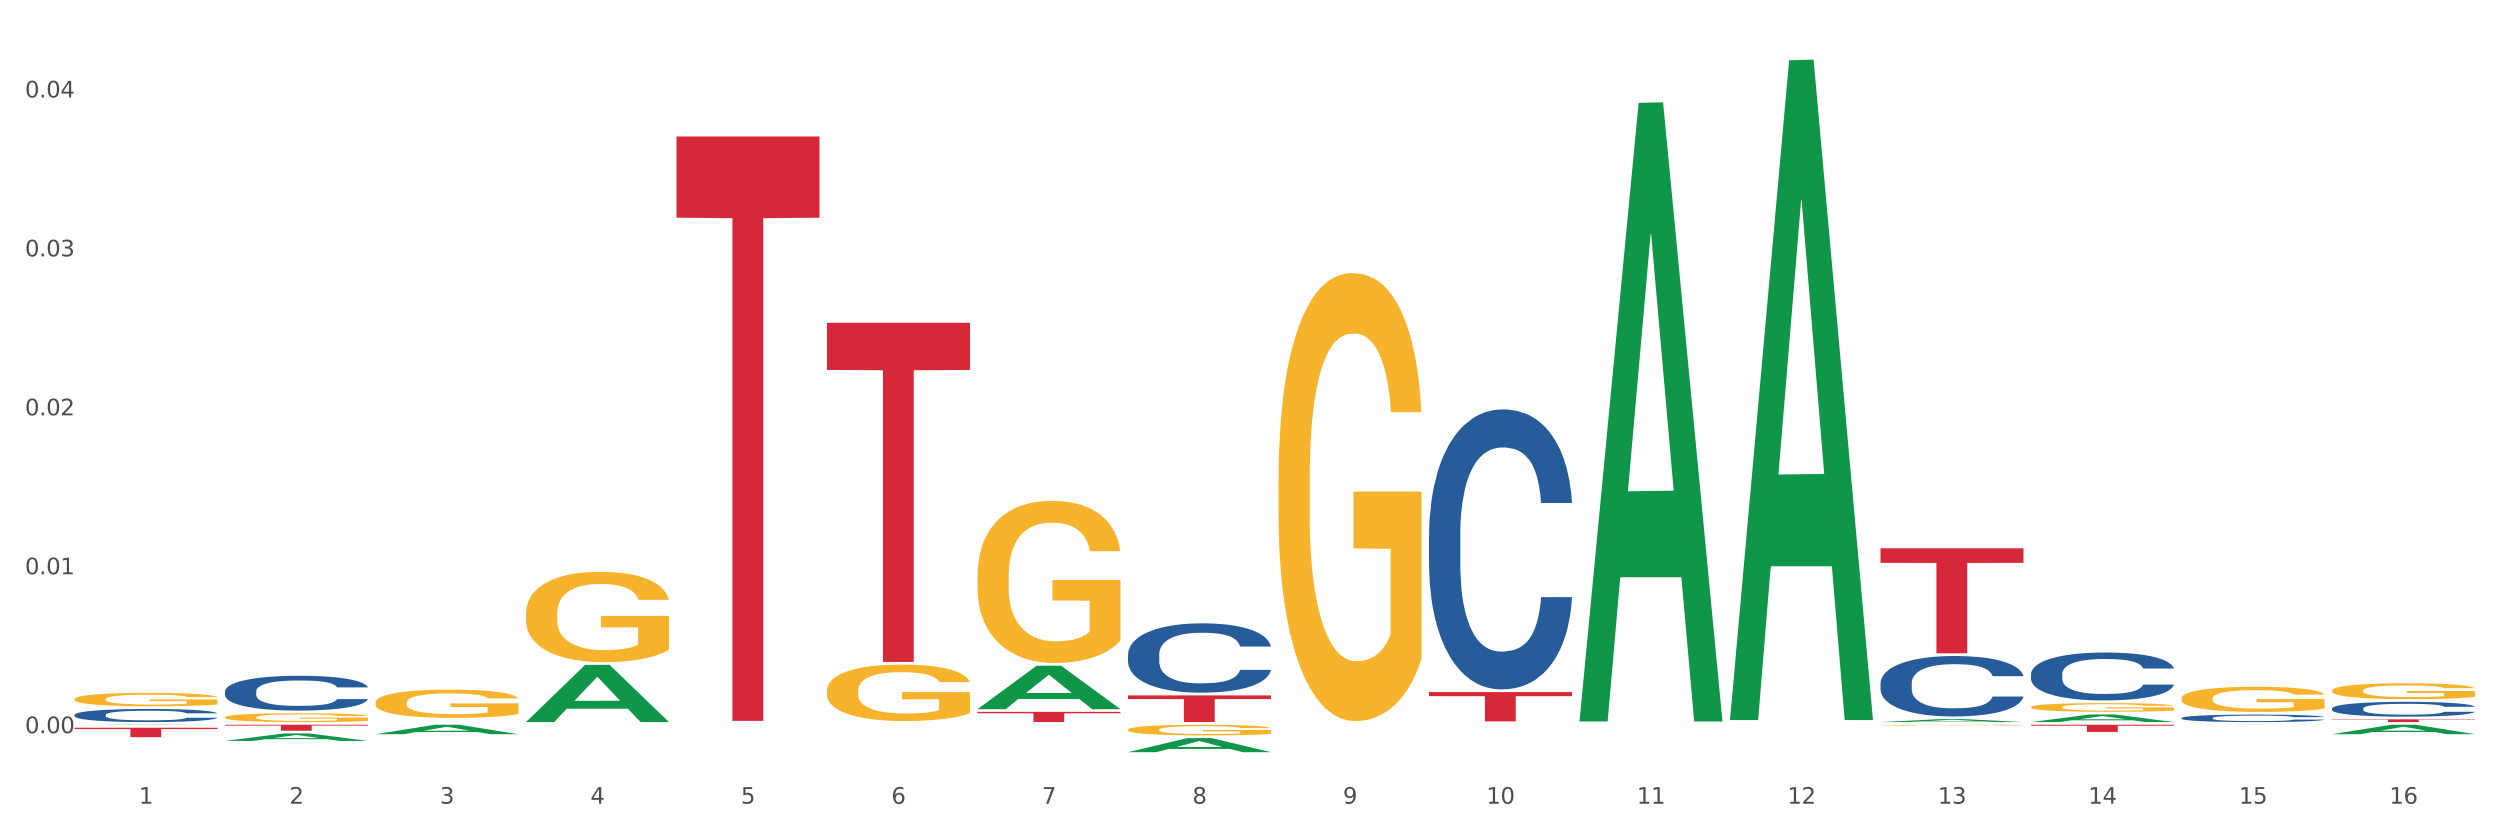 <?xml version="1.0" encoding="utf-8" standalone="no"?>
<!DOCTYPE svg PUBLIC "-//W3C//DTD SVG 1.1//EN"
  "http://www.w3.org/Graphics/SVG/1.1/DTD/svg11.dtd">
<svg xmlns:xlink="http://www.w3.org/1999/xlink" width="1080pt" height="360pt" viewBox="0 0 1080 360" xmlns="http://www.w3.org/2000/svg" version="1.1">
 <rect x="0" y="0" width="1080" height="360" fill="#333333" stroke="none"/>
 <defs>
  <style type="text/css">*{stroke-linejoin: round; stroke-linecap: butt}</style>
 </defs>
 <g id="figure_1">
  <g id="patch_1">
   <path d="M 0 360 
L 1080 360 
L 1080 0 
L 0 0 
z
" style="fill: #ffffff; stroke: #ffffff; stroke-linejoin: miter"/>
  </g>
  <g id="axes_1">
   <g id="matplotlib.axis_1">
    <g id="xtick_1">
     <g id="text_1">
      <!-- 1 -->
      <g style="fill: #4d4d4d" transform="translate(60.004 347.204) scale(0.096 -0.096)">
       <defs>
        <path id="DejaVuSans-31" d="M 794 531 
L 1825 531 
L 1825 4091 
L 703 3866 
L 703 4441 
L 1819 4666 
L 2450 4666 
L 2450 531 
L 3481 531 
L 3481 0 
L 794 0 
L 794 531 
z
" transform="scale(0.016)"/>
       </defs>
       <use xlink:href="#DejaVuSans-31"/>
      </g>
     </g>
    </g>
    <g id="xtick_2">
     <g id="text_2">
      <!-- 2 -->
      <g style="fill: #4d4d4d" transform="translate(125.021 347.204) scale(0.096 -0.096)">
       <defs>
        <path id="DejaVuSans-32" d="M 1228 531 
L 3431 531 
L 3431 0 
L 469 0 
L 469 531 
Q 828 903 1448 1529 
Q 2069 2156 2228 2338 
Q 2531 2678 2651 2914 
Q 2772 3150 2772 3378 
Q 2772 3750 2511 3984 
Q 2250 4219 1831 4219 
Q 1534 4219 1204 4116 
Q 875 4013 500 3803 
L 500 4441 
Q 881 4594 1212 4672 
Q 1544 4750 1819 4750 
Q 2544 4750 2975 4387 
Q 3406 4025 3406 3419 
Q 3406 3131 3298 2873 
Q 3191 2616 2906 2266 
Q 2828 2175 2409 1742 
Q 1991 1309 1228 531 
z
" transform="scale(0.016)"/>
       </defs>
       <use xlink:href="#DejaVuSans-32"/>
      </g>
     </g>
    </g>
    <g id="xtick_3">
     <g id="text_3">
      <!-- 3 -->
      <g style="fill: #4d4d4d" transform="translate(190.039 347.204) scale(0.096 -0.096)">
       <defs>
        <path id="DejaVuSans-33" d="M 2597 2516 
Q 3050 2419 3304 2112 
Q 3559 1806 3559 1356 
Q 3559 666 3084 287 
Q 2609 -91 1734 -91 
Q 1441 -91 1130 -33 
Q 819 25 488 141 
L 488 750 
Q 750 597 1062 519 
Q 1375 441 1716 441 
Q 2309 441 2620 675 
Q 2931 909 2931 1356 
Q 2931 1769 2642 2001 
Q 2353 2234 1838 2234 
L 1294 2234 
L 1294 2753 
L 1863 2753 
Q 2328 2753 2575 2939 
Q 2822 3125 2822 3475 
Q 2822 3834 2567 4026 
Q 2313 4219 1838 4219 
Q 1578 4219 1281 4162 
Q 984 4106 628 3988 
L 628 4550 
Q 988 4650 1302 4700 
Q 1616 4750 1894 4750 
Q 2613 4750 3031 4423 
Q 3450 4097 3450 3541 
Q 3450 3153 3228 2886 
Q 3006 2619 2597 2516 
z
" transform="scale(0.016)"/>
       </defs>
       <use xlink:href="#DejaVuSans-33"/>
      </g>
     </g>
    </g>
    <g id="xtick_4">
     <g id="text_4">
      <!-- 4 -->
      <g style="fill: #4d4d4d" transform="translate(255.056 347.204) scale(0.096 -0.096)">
       <defs>
        <path id="DejaVuSans-34" d="M 2419 4116 
L 825 1625 
L 2419 1625 
L 2419 4116 
z
M 2253 4666 
L 3047 4666 
L 3047 1625 
L 3713 1625 
L 3713 1100 
L 3047 1100 
L 3047 0 
L 2419 0 
L 2419 1100 
L 313 1100 
L 313 1709 
L 2253 4666 
z
" transform="scale(0.016)"/>
       </defs>
       <use xlink:href="#DejaVuSans-34"/>
      </g>
     </g>
    </g>
    <g id="xtick_5">
     <g id="text_5">
      <!-- 5 -->
      <g style="fill: #4d4d4d" transform="translate(320.073 347.204) scale(0.096 -0.096)">
       <defs>
        <path id="DejaVuSans-35" d="M 691 4666 
L 3169 4666 
L 3169 4134 
L 1269 4134 
L 1269 2991 
Q 1406 3038 1543 3061 
Q 1681 3084 1819 3084 
Q 2600 3084 3056 2656 
Q 3513 2228 3513 1497 
Q 3513 744 3044 326 
Q 2575 -91 1722 -91 
Q 1428 -91 1123 -41 
Q 819 9 494 109 
L 494 744 
Q 775 591 1075 516 
Q 1375 441 1709 441 
Q 2250 441 2565 725 
Q 2881 1009 2881 1497 
Q 2881 1984 2565 2268 
Q 2250 2553 1709 2553 
Q 1456 2553 1204 2497 
Q 953 2441 691 2322 
L 691 4666 
z
" transform="scale(0.016)"/>
       </defs>
       <use xlink:href="#DejaVuSans-35"/>
      </g>
     </g>
    </g>
    <g id="xtick_6">
     <g id="text_6">
      <!-- 6 -->
      <g style="fill: #4d4d4d" transform="translate(385.09 347.204) scale(0.096 -0.096)">
       <defs>
        <path id="DejaVuSans-36" d="M 2113 2584 
Q 1688 2584 1439 2293 
Q 1191 2003 1191 1497 
Q 1191 994 1439 701 
Q 1688 409 2113 409 
Q 2538 409 2786 701 
Q 3034 994 3034 1497 
Q 3034 2003 2786 2293 
Q 2538 2584 2113 2584 
z
M 3366 4563 
L 3366 3988 
Q 3128 4100 2886 4159 
Q 2644 4219 2406 4219 
Q 1781 4219 1451 3797 
Q 1122 3375 1075 2522 
Q 1259 2794 1537 2939 
Q 1816 3084 2150 3084 
Q 2853 3084 3261 2657 
Q 3669 2231 3669 1497 
Q 3669 778 3244 343 
Q 2819 -91 2113 -91 
Q 1303 -91 875 529 
Q 447 1150 447 2328 
Q 447 3434 972 4092 
Q 1497 4750 2381 4750 
Q 2619 4750 2861 4703 
Q 3103 4656 3366 4563 
z
" transform="scale(0.016)"/>
       </defs>
       <use xlink:href="#DejaVuSans-36"/>
      </g>
     </g>
    </g>
    <g id="xtick_7">
     <g id="text_7">
      <!-- 7 -->
      <g style="fill: #4d4d4d" transform="translate(450.108 347.204) scale(0.096 -0.096)">
       <defs>
        <path id="DejaVuSans-37" d="M 525 4666 
L 3525 4666 
L 3525 4397 
L 1831 0 
L 1172 0 
L 2766 4134 
L 525 4134 
L 525 4666 
z
" transform="scale(0.016)"/>
       </defs>
       <use xlink:href="#DejaVuSans-37"/>
      </g>
     </g>
    </g>
    <g id="xtick_8">
     <g id="text_8">
      <!-- 8 -->
      <g style="fill: #4d4d4d" transform="translate(515.125 347.204) scale(0.096 -0.096)">
       <defs>
        <path id="DejaVuSans-38" d="M 2034 2216 
Q 1584 2216 1326 1975 
Q 1069 1734 1069 1313 
Q 1069 891 1326 650 
Q 1584 409 2034 409 
Q 2484 409 2743 651 
Q 3003 894 3003 1313 
Q 3003 1734 2745 1975 
Q 2488 2216 2034 2216 
z
M 1403 2484 
Q 997 2584 770 2862 
Q 544 3141 544 3541 
Q 544 4100 942 4425 
Q 1341 4750 2034 4750 
Q 2731 4750 3128 4425 
Q 3525 4100 3525 3541 
Q 3525 3141 3298 2862 
Q 3072 2584 2669 2484 
Q 3125 2378 3379 2068 
Q 3634 1759 3634 1313 
Q 3634 634 3220 271 
Q 2806 -91 2034 -91 
Q 1263 -91 848 271 
Q 434 634 434 1313 
Q 434 1759 690 2068 
Q 947 2378 1403 2484 
z
M 1172 3481 
Q 1172 3119 1398 2916 
Q 1625 2713 2034 2713 
Q 2441 2713 2670 2916 
Q 2900 3119 2900 3481 
Q 2900 3844 2670 4047 
Q 2441 4250 2034 4250 
Q 1625 4250 1398 4047 
Q 1172 3844 1172 3481 
z
" transform="scale(0.016)"/>
       </defs>
       <use xlink:href="#DejaVuSans-38"/>
      </g>
     </g>
    </g>
    <g id="xtick_9">
     <g id="text_9">
      <!-- 9 -->
      <g style="fill: #4d4d4d" transform="translate(580.142 347.204) scale(0.096 -0.096)">
       <defs>
        <path id="DejaVuSans-39" d="M 703 97 
L 703 672 
Q 941 559 1184 500 
Q 1428 441 1663 441 
Q 2288 441 2617 861 
Q 2947 1281 2994 2138 
Q 2813 1869 2534 1725 
Q 2256 1581 1919 1581 
Q 1219 1581 811 2004 
Q 403 2428 403 3163 
Q 403 3881 828 4315 
Q 1253 4750 1959 4750 
Q 2769 4750 3195 4129 
Q 3622 3509 3622 2328 
Q 3622 1225 3098 567 
Q 2575 -91 1691 -91 
Q 1453 -91 1209 -44 
Q 966 3 703 97 
z
M 1959 2075 
Q 2384 2075 2632 2365 
Q 2881 2656 2881 3163 
Q 2881 3666 2632 3958 
Q 2384 4250 1959 4250 
Q 1534 4250 1286 3958 
Q 1038 3666 1038 3163 
Q 1038 2656 1286 2365 
Q 1534 2075 1959 2075 
z
" transform="scale(0.016)"/>
       </defs>
       <use xlink:href="#DejaVuSans-39"/>
      </g>
     </g>
    </g>
    <g id="xtick_10">
     <g id="text_10">
      <!-- 10 -->
      <g style="fill: #4d4d4d" transform="translate(642.105 347.204) scale(0.096 -0.096)">
       <defs>
        <path id="DejaVuSans-30" d="M 2034 4250 
Q 1547 4250 1301 3770 
Q 1056 3291 1056 2328 
Q 1056 1369 1301 889 
Q 1547 409 2034 409 
Q 2525 409 2770 889 
Q 3016 1369 3016 2328 
Q 3016 3291 2770 3770 
Q 2525 4250 2034 4250 
z
M 2034 4750 
Q 2819 4750 3233 4129 
Q 3647 3509 3647 2328 
Q 3647 1150 3233 529 
Q 2819 -91 2034 -91 
Q 1250 -91 836 529 
Q 422 1150 422 2328 
Q 422 3509 836 4129 
Q 1250 4750 2034 4750 
z
" transform="scale(0.016)"/>
       </defs>
       <use xlink:href="#DejaVuSans-31"/>
       <use xlink:href="#DejaVuSans-30" transform="translate(63.623 0)"/>
      </g>
     </g>
    </g>
    <g id="xtick_11">
     <g id="text_11">
      <!-- 11 -->
      <g style="fill: #4d4d4d" transform="translate(707.123 347.204) scale(0.096 -0.096)">
       <use xlink:href="#DejaVuSans-31"/>
       <use xlink:href="#DejaVuSans-31" transform="translate(63.623 0)"/>
      </g>
     </g>
    </g>
    <g id="xtick_12">
     <g id="text_12">
      <!-- 12 -->
      <g style="fill: #4d4d4d" transform="translate(772.14 347.204) scale(0.096 -0.096)">
       <use xlink:href="#DejaVuSans-31"/>
       <use xlink:href="#DejaVuSans-32" transform="translate(63.623 0)"/>
      </g>
     </g>
    </g>
    <g id="xtick_13">
     <g id="text_13">
      <!-- 13 -->
      <g style="fill: #4d4d4d" transform="translate(837.157 347.204) scale(0.096 -0.096)">
       <use xlink:href="#DejaVuSans-31"/>
       <use xlink:href="#DejaVuSans-33" transform="translate(63.623 0)"/>
      </g>
     </g>
    </g>
    <g id="xtick_14">
     <g id="text_14">
      <!-- 14 -->
      <g style="fill: #4d4d4d" transform="translate(902.174 347.204) scale(0.096 -0.096)">
       <use xlink:href="#DejaVuSans-31"/>
       <use xlink:href="#DejaVuSans-34" transform="translate(63.623 0)"/>
      </g>
     </g>
    </g>
    <g id="xtick_15">
     <g id="text_15">
      <!-- 15 -->
      <g style="fill: #4d4d4d" transform="translate(967.192 347.204) scale(0.096 -0.096)">
       <use xlink:href="#DejaVuSans-31"/>
       <use xlink:href="#DejaVuSans-35" transform="translate(63.623 0)"/>
      </g>
     </g>
    </g>
    <g id="xtick_16">
     <g id="text_16">
      <!-- 16 -->
      <g style="fill: #4d4d4d" transform="translate(1032.209 347.204) scale(0.096 -0.096)">
       <use xlink:href="#DejaVuSans-31"/>
       <use xlink:href="#DejaVuSans-36" transform="translate(63.623 0)"/>
      </g>
     </g>
    </g>
    <g id="xtick_17"/>
    <g id="xtick_18"/>
    <g id="xtick_19"/>
    <g id="xtick_20"/>
    <g id="xtick_21"/>
    <g id="xtick_22"/>
    <g id="xtick_23"/>
    <g id="xtick_24"/>
    <g id="xtick_25"/>
    <g id="xtick_26"/>
    <g id="xtick_27"/>
    <g id="xtick_28"/>
    <g id="xtick_29"/>
    <g id="xtick_30"/>
    <g id="xtick_31"/>
   </g>
   <g id="matplotlib.axis_2">
    <g id="ytick_1">
     <g id="text_17">
      <!-- 0.00 -->
      <g style="fill: #4d4d4d" transform="translate(10.8 316.739) scale(0.096 -0.096)">
       <defs>
        <path id="DejaVuSans-2e" d="M 684 794 
L 1344 794 
L 1344 0 
L 684 0 
L 684 794 
z
" transform="scale(0.016)"/>
       </defs>
       <use xlink:href="#DejaVuSans-30"/>
       <use xlink:href="#DejaVuSans-2e" transform="translate(63.623 0)"/>
       <use xlink:href="#DejaVuSans-30" transform="translate(95.41 0)"/>
       <use xlink:href="#DejaVuSans-30" transform="translate(159.033 0)"/>
      </g>
     </g>
    </g>
    <g id="ytick_2">
     <g id="text_18">
      <!-- 0.01 -->
      <g style="fill: #4d4d4d" transform="translate(10.8 248.08) scale(0.096 -0.096)">
       <use xlink:href="#DejaVuSans-30"/>
       <use xlink:href="#DejaVuSans-2e" transform="translate(63.623 0)"/>
       <use xlink:href="#DejaVuSans-30" transform="translate(95.41 0)"/>
       <use xlink:href="#DejaVuSans-31" transform="translate(159.033 0)"/>
      </g>
     </g>
    </g>
    <g id="ytick_3">
     <g id="text_19">
      <!-- 0.02 -->
      <g style="fill: #4d4d4d" transform="translate(10.8 179.421) scale(0.096 -0.096)">
       <use xlink:href="#DejaVuSans-30"/>
       <use xlink:href="#DejaVuSans-2e" transform="translate(63.623 0)"/>
       <use xlink:href="#DejaVuSans-30" transform="translate(95.41 0)"/>
       <use xlink:href="#DejaVuSans-32" transform="translate(159.033 0)"/>
      </g>
     </g>
    </g>
    <g id="ytick_4">
     <g id="text_20">
      <!-- 0.03 -->
      <g style="fill: #4d4d4d" transform="translate(10.8 110.763) scale(0.096 -0.096)">
       <use xlink:href="#DejaVuSans-30"/>
       <use xlink:href="#DejaVuSans-2e" transform="translate(63.623 0)"/>
       <use xlink:href="#DejaVuSans-30" transform="translate(95.41 0)"/>
       <use xlink:href="#DejaVuSans-33" transform="translate(159.033 0)"/>
      </g>
     </g>
    </g>
    <g id="ytick_5">
     <g id="text_21">
      <!-- 0.04 -->
      <g style="fill: #4d4d4d" transform="translate(10.8 42.104) scale(0.096 -0.096)">
       <use xlink:href="#DejaVuSans-30"/>
       <use xlink:href="#DejaVuSans-2e" transform="translate(63.623 0)"/>
       <use xlink:href="#DejaVuSans-30" transform="translate(95.41 0)"/>
       <use xlink:href="#DejaVuSans-34" transform="translate(159.033 0)"/>
      </g>
     </g>
    </g>
    <g id="ytick_6"/>
    <g id="ytick_7"/>
    <g id="ytick_8"/>
    <g id="ytick_9"/>
   </g>
   <g id="PolyCollection_1">
    <path d="M 32.175 313.238 
L 32.239 313.238 
L 57.709 313.091 
L 68.28 313.091 
L 93.941 313.239 
L 81.715 313.239 
L 76.176 313.204 
L 49.877 313.204 
L 49.686 313.205 
L 44.337 313.239 
L 32.175 313.239 
L 32.175 313.238 
L 53.188 313.184 
L 72.864 313.184 
L 63.122 313.123 
L 62.995 313.122 
L 62.867 313.123 
L 53.125 313.184 
L 53.188 313.184 
L 32.175 313.238 
z
" clip-path="url(#p0f43f91298)" style="fill: #109648"/>
    <path d="M 97.192 320.074 
L 97.256 320.071 
L 122.727 316.819 
L 133.297 316.816 
L 158.959 320.08 
L 146.733 320.08 
L 141.193 319.32 
L 114.894 319.32 
L 114.703 319.332 
L 109.354 320.08 
L 97.192 320.08 
L 97.192 320.074 
L 118.206 318.866 
L 137.882 318.863 
L 128.139 317.512 
L 128.012 317.506 
L 127.884 317.515 
L 118.142 318.863 
L 118.206 318.866 
L 97.192 320.074 
z
" clip-path="url(#p0f43f91298)" style="fill: #109648"/>
    <path d="M 162.209 317.18 
L 162.273 317.177 
L 187.744 313.095 
L 198.314 313.091 
L 223.976 317.188 
L 211.75 317.188 
L 206.21 316.234 
L 179.912 316.234 
L 179.721 316.25 
L 174.372 317.188 
L 162.209 317.188 
L 162.209 317.18 
L 183.223 315.665 
L 202.899 315.661 
L 193.156 313.965 
L 193.029 313.957 
L 192.902 313.968 
L 183.159 315.661 
L 183.223 315.665 
L 162.209 317.18 
z
" clip-path="url(#p0f43f91298)" style="fill: #109648"/>
    <path d="M 227.227 311.896 
L 227.29 311.872 
L 252.761 287.227 
L 263.331 287.204 
L 288.993 311.942 
L 276.767 311.942 
L 271.227 306.181 
L 244.929 306.181 
L 244.738 306.274 
L 239.389 311.942 
L 227.227 311.942 
L 227.227 311.896 
L 248.24 302.744 
L 267.916 302.72 
L 258.174 292.477 
L 258.046 292.431 
L 257.919 292.5 
L 248.176 302.72 
L 248.24 302.744 
L 227.227 311.896 
z
" clip-path="url(#p0f43f91298)" style="fill: #109648"/>
    <path d="M 1007.434 317.165 
L 1007.497 317.161 
L 1032.968 313.095 
L 1043.538 313.091 
L 1069.2 317.172 
L 1056.974 317.172 
L 1051.434 316.222 
L 1025.136 316.222 
L 1024.945 316.237 
L 1019.596 317.172 
L 1007.434 317.172 
L 1007.434 317.165 
L 1028.447 315.655 
L 1048.123 315.651 
L 1038.38 313.961 
L 1038.253 313.953 
L 1038.126 313.965 
L 1028.383 315.651 
L 1028.447 315.655 
L 1007.434 317.165 
z
" clip-path="url(#p0f43f91298)" style="fill: #109648"/>
    <path d="M 877.399 305.471 
L 877.472 305.467 
L 877.472 305.344 
L 877.618 305.238 
L 878.347 304.981 
L 879.441 304.768 
L 880.243 304.655 
L 881.045 304.562 
L 881.993 304.47 
L 883.16 304.374 
L 885.275 304.233 
L 886.588 304.161 
L 888.192 304.086 
L 891.109 303.976 
L 893.224 303.915 
L 895.411 303.863 
L 898.985 303.801 
L 901.318 303.774 
L 903.798 303.753 
L 906.787 303.74 
L 909.048 303.736 
L 914.007 303.747 
L 918.236 303.777 
L 920.278 303.801 
L 922.904 303.843 
L 924.289 303.87 
L 926.55 303.925 
L 928.883 303.997 
L 930.488 304.059 
L 932.894 304.175 
L 934.717 304.292 
L 936.394 304.436 
L 937.27 304.535 
L 937.926 304.628 
L 938.509 304.734 
L 939.093 304.902 
L 925.966 304.902 
L 925.456 304.782 
L 924.654 304.669 
L 923.487 304.559 
L 922.466 304.49 
L 920.716 304.405 
L 919.111 304.35 
L 917.434 304.309 
L 915.392 304.275 
L 913.788 304.257 
L 911.527 304.244 
L 907.079 304.247 
L 904.089 304.275 
L 902.047 304.309 
L 900.735 304.34 
L 899.568 304.374 
L 898.255 304.422 
L 896.724 304.494 
L 895.63 304.559 
L 894.536 304.641 
L 893.661 304.724 
L 892.859 304.82 
L 892.203 304.922 
L 891.692 305.029 
L 891.255 305.159 
L 890.89 305.375 
L 890.89 305.845 
L 891.036 305.951 
L 891.4 306.091 
L 891.838 306.198 
L 892.567 306.325 
L 893.224 306.41 
L 894.463 306.534 
L 895.849 306.636 
L 896.943 306.702 
L 898.037 306.756 
L 899.933 306.832 
L 902.047 306.894 
L 903.87 306.931 
L 906.35 306.966 
L 908.027 306.979 
L 909.486 306.986 
L 913.059 306.986 
L 915.611 306.976 
L 918.455 306.952 
L 920.643 306.921 
L 922.466 306.883 
L 924.508 306.822 
L 925.82 306.763 
L 925.82 306.047 
L 909.777 306.043 
L 909.777 305.567 
L 939.166 305.567 
L 939.166 306.966 
L 937.926 307.038 
L 936.54 307.103 
L 935.082 307.161 
L 932.894 307.233 
L 930.269 307.302 
L 927.935 307.35 
L 925.456 307.391 
L 922.539 307.428 
L 918.747 307.463 
L 916.413 307.476 
L 913.496 307.487 
L 910.069 307.49 
L 907.079 307.483 
L 904.162 307.466 
L 901.099 307.435 
L 898.109 307.391 
L 895.849 307.346 
L 893.588 307.291 
L 891.182 307.219 
L 889.286 307.151 
L 887.827 307.089 
L 886.223 307.01 
L 884.473 306.907 
L 883.16 306.815 
L 881.993 306.719 
L 880.754 306.595 
L 879.879 306.489 
L 879.003 306.355 
L 878.493 306.256 
L 877.91 306.102 
L 877.472 305.886 
L 877.399 305.471 
z
" clip-path="url(#p0f43f91298)" style="fill: #f7b32b"/>
    <path d="M 487.296 315.224 
L 487.369 315.22 
L 487.369 315.068 
L 487.514 314.937 
L 488.244 314.621 
L 489.338 314.36 
L 490.14 314.221 
L 490.942 314.107 
L 491.89 313.993 
L 493.057 313.875 
L 495.171 313.702 
L 496.484 313.614 
L 498.088 313.521 
L 501.005 313.386 
L 503.12 313.31 
L 505.308 313.247 
L 508.881 313.171 
L 511.215 313.138 
L 513.694 313.112 
L 516.684 313.096 
L 518.945 313.091 
L 523.903 313.104 
L 528.133 313.142 
L 530.175 313.171 
L 532.8 313.222 
L 534.186 313.256 
L 536.446 313.323 
L 538.78 313.412 
L 540.384 313.487 
L 542.791 313.631 
L 544.614 313.774 
L 546.291 313.951 
L 547.166 314.073 
L 547.822 314.187 
L 548.406 314.318 
L 548.989 314.524 
L 535.863 314.524 
L 535.352 314.377 
L 534.55 314.238 
L 533.383 314.103 
L 532.363 314.019 
L 530.612 313.913 
L 529.008 313.846 
L 527.331 313.795 
L 525.289 313.753 
L 523.685 313.732 
L 521.424 313.715 
L 516.976 313.719 
L 513.986 313.753 
L 511.944 313.795 
L 510.631 313.833 
L 509.464 313.875 
L 508.152 313.934 
L 506.62 314.023 
L 505.527 314.103 
L 504.433 314.204 
L 503.558 314.305 
L 502.756 314.423 
L 502.099 314.55 
L 501.589 314.68 
L 501.151 314.841 
L 500.787 315.106 
L 500.787 315.684 
L 500.932 315.814 
L 501.297 315.987 
L 501.735 316.118 
L 502.464 316.274 
L 503.12 316.379 
L 504.36 316.531 
L 505.745 316.657 
L 506.839 316.737 
L 507.933 316.805 
L 509.829 316.897 
L 511.944 316.973 
L 513.767 317.02 
L 516.246 317.062 
L 517.924 317.079 
L 519.382 317.087 
L 522.955 317.087 
L 525.508 317.074 
L 528.352 317.045 
L 530.539 317.007 
L 532.363 316.961 
L 534.404 316.885 
L 535.717 316.813 
L 535.717 315.932 
L 519.674 315.928 
L 519.674 315.342 
L 549.062 315.342 
L 549.062 317.062 
L 547.822 317.15 
L 546.437 317.23 
L 544.978 317.302 
L 542.791 317.391 
L 540.165 317.475 
L 537.832 317.534 
L 535.352 317.584 
L 532.435 317.631 
L 528.643 317.673 
L 526.31 317.69 
L 523.393 317.703 
L 519.966 317.707 
L 516.976 317.698 
L 514.059 317.677 
L 510.996 317.639 
L 508.006 317.584 
L 505.745 317.53 
L 503.485 317.462 
L 501.078 317.374 
L 499.182 317.289 
L 497.724 317.214 
L 496.119 317.117 
L 494.369 316.99 
L 493.057 316.876 
L 491.89 316.758 
L 490.65 316.607 
L 489.775 316.476 
L 488.9 316.312 
L 488.39 316.189 
L 487.806 316 
L 487.369 315.734 
L 487.296 315.224 
z
" clip-path="url(#p0f43f91298)" style="fill: #f7b32b"/>
    <path d="M 552.313 207.405 
L 552.386 207.229 
L 552.386 200.865 
L 552.532 195.384 
L 553.261 182.126 
L 554.355 171.166 
L 555.157 165.332 
L 555.959 160.559 
L 556.907 155.786 
L 558.074 150.836 
L 560.189 143.588 
L 561.501 139.876 
L 563.106 135.986 
L 566.023 130.33 
L 568.137 127.147 
L 570.325 124.496 
L 573.898 121.314 
L 576.232 119.9 
L 578.711 118.839 
L 581.701 118.132 
L 583.962 117.955 
L 588.921 118.485 
L 593.15 120.076 
L 595.192 121.314 
L 597.817 123.435 
L 599.203 124.849 
L 601.464 127.678 
L 603.797 131.39 
L 605.401 134.572 
L 607.808 140.583 
L 609.631 146.593 
L 611.308 154.018 
L 612.183 159.145 
L 612.84 163.918 
L 613.423 169.398 
L 614.006 178.06 
L 600.88 178.06 
L 600.37 171.873 
L 599.567 166.039 
L 598.401 160.382 
L 597.38 156.846 
L 595.63 152.427 
L 594.025 149.599 
L 592.348 147.477 
L 590.306 145.709 
L 588.702 144.825 
L 586.441 144.118 
L 581.993 144.295 
L 579.003 145.709 
L 576.961 147.477 
L 575.649 149.068 
L 574.482 150.836 
L 573.169 153.311 
L 571.638 157.023 
L 570.544 160.382 
L 569.45 164.625 
L 568.575 168.867 
L 567.773 173.817 
L 567.116 179.121 
L 566.606 184.601 
L 566.168 191.319 
L 565.804 202.456 
L 565.804 226.674 
L 565.95 232.155 
L 566.314 239.403 
L 566.752 244.883 
L 567.481 251.424 
L 568.137 255.843 
L 569.377 262.207 
L 570.763 267.511 
L 571.856 270.869 
L 572.95 273.698 
L 574.846 277.587 
L 576.961 280.769 
L 578.784 282.714 
L 581.264 284.481 
L 582.941 285.188 
L 584.399 285.542 
L 587.973 285.542 
L 590.525 285.012 
L 593.369 283.774 
L 595.557 282.183 
L 597.38 280.239 
L 599.422 277.057 
L 600.734 274.051 
L 600.734 237.104 
L 584.691 236.928 
L 584.691 212.355 
L 614.079 212.355 
L 614.079 284.481 
L 612.84 288.194 
L 611.454 291.553 
L 609.996 294.558 
L 607.808 298.27 
L 605.183 301.806 
L 602.849 304.281 
L 600.37 306.402 
L 597.453 308.347 
L 593.661 310.114 
L 591.327 310.822 
L 588.41 311.352 
L 584.983 311.529 
L 581.993 311.175 
L 579.076 310.291 
L 576.013 308.7 
L 573.023 306.402 
L 570.763 304.104 
L 568.502 301.275 
L 566.096 297.563 
L 564.199 294.027 
L 562.741 290.845 
L 561.137 286.78 
L 559.387 281.476 
L 558.074 276.703 
L 556.907 271.753 
L 555.667 265.389 
L 554.792 259.909 
L 553.917 253.015 
L 553.407 247.888 
L 552.823 239.933 
L 552.386 228.796 
L 552.313 207.405 
z
" clip-path="url(#p0f43f91298)" style="fill: #f7b32b"/>
    <path d="M 812.382 313.245 
L 812.455 313.245 
L 812.455 313.234 
L 812.601 313.224 
L 813.33 313.202 
L 814.424 313.183 
L 815.226 313.173 
L 816.028 313.165 
L 816.976 313.156 
L 818.143 313.148 
L 820.258 313.135 
L 821.57 313.129 
L 823.175 313.122 
L 826.092 313.113 
L 828.206 313.107 
L 830.394 313.103 
L 833.967 313.097 
L 836.301 313.095 
L 838.78 313.093 
L 841.77 313.092 
L 844.031 313.091 
L 848.99 313.092 
L 853.219 313.095 
L 855.261 313.097 
L 857.886 313.101 
L 859.272 313.103 
L 861.532 313.108 
L 863.866 313.114 
L 865.47 313.12 
L 867.877 313.13 
L 869.7 313.141 
L 871.377 313.153 
L 872.252 313.162 
L 872.909 313.17 
L 873.492 313.18 
L 874.075 313.195 
L 860.949 313.195 
L 860.439 313.184 
L 859.636 313.174 
L 858.47 313.164 
L 857.449 313.158 
L 855.699 313.151 
L 854.094 313.146 
L 852.417 313.142 
L 850.375 313.139 
L 848.771 313.137 
L 846.51 313.136 
L 842.062 313.137 
L 839.072 313.139 
L 837.03 313.142 
L 835.717 313.145 
L 834.551 313.148 
L 833.238 313.152 
L 831.707 313.158 
L 830.613 313.164 
L 829.519 313.172 
L 828.644 313.179 
L 827.842 313.187 
L 827.185 313.196 
L 826.675 313.206 
L 826.237 313.217 
L 825.873 313.237 
L 825.873 313.278 
L 826.019 313.288 
L 826.383 313.3 
L 826.821 313.309 
L 827.55 313.321 
L 828.206 313.328 
L 829.446 313.339 
L 830.832 313.348 
L 831.925 313.354 
L 833.019 313.359 
L 834.915 313.366 
L 837.03 313.371 
L 838.853 313.375 
L 841.333 313.378 
L 843.01 313.379 
L 844.468 313.379 
L 848.042 313.379 
L 850.594 313.378 
L 853.438 313.376 
L 855.626 313.374 
L 857.449 313.37 
L 859.491 313.365 
L 860.803 313.36 
L 860.803 313.296 
L 844.76 313.296 
L 844.76 313.254 
L 874.148 313.254 
L 874.148 313.378 
L 872.909 313.384 
L 871.523 313.39 
L 870.065 313.395 
L 867.877 313.401 
L 865.252 313.407 
L 862.918 313.412 
L 860.439 313.415 
L 857.522 313.419 
L 853.73 313.422 
L 851.396 313.423 
L 848.479 313.424 
L 845.052 313.424 
L 842.062 313.423 
L 839.145 313.422 
L 836.082 313.419 
L 833.092 313.415 
L 830.832 313.411 
L 828.571 313.406 
L 826.164 313.4 
L 824.268 313.394 
L 822.81 313.388 
L 821.206 313.381 
L 819.455 313.372 
L 818.143 313.364 
L 816.976 313.356 
L 815.736 313.345 
L 814.861 313.335 
L 813.986 313.323 
L 813.476 313.315 
L 812.892 313.301 
L 812.455 313.282 
L 812.382 313.245 
z
" clip-path="url(#p0f43f91298)" style="fill: #f7b32b"/>
    <path d="M 227.227 265.069 
L 227.3 265.033 
L 227.3 263.75 
L 227.445 262.646 
L 228.175 259.974 
L 229.269 257.764 
L 230.071 256.589 
L 230.873 255.627 
L 231.821 254.665 
L 232.988 253.667 
L 235.102 252.206 
L 236.415 251.458 
L 238.019 250.674 
L 240.936 249.534 
L 243.051 248.892 
L 245.239 248.358 
L 248.812 247.717 
L 251.146 247.432 
L 253.625 247.218 
L 256.615 247.075 
L 258.876 247.04 
L 263.834 247.147 
L 268.064 247.467 
L 270.106 247.717 
L 272.731 248.144 
L 274.117 248.429 
L 276.377 248.999 
L 278.711 249.748 
L 280.315 250.389 
L 282.722 251.6 
L 284.545 252.812 
L 286.222 254.308 
L 287.097 255.342 
L 287.753 256.304 
L 288.337 257.408 
L 288.92 259.154 
L 275.794 259.154 
L 275.283 257.907 
L 274.481 256.731 
L 273.315 255.591 
L 272.294 254.878 
L 270.543 253.988 
L 268.939 253.418 
L 267.262 252.99 
L 265.22 252.634 
L 263.616 252.456 
L 261.355 252.313 
L 256.907 252.349 
L 253.917 252.634 
L 251.875 252.99 
L 250.562 253.311 
L 249.396 253.667 
L 248.083 254.166 
L 246.552 254.914 
L 245.458 255.591 
L 244.364 256.446 
L 243.489 257.301 
L 242.687 258.299 
L 242.03 259.368 
L 241.52 260.472 
L 241.082 261.826 
L 240.718 264.071 
L 240.718 268.952 
L 240.863 270.057 
L 241.228 271.518 
L 241.666 272.622 
L 242.395 273.941 
L 243.051 274.831 
L 244.291 276.114 
L 245.676 277.183 
L 246.77 277.86 
L 247.864 278.43 
L 249.76 279.214 
L 251.875 279.855 
L 253.698 280.247 
L 256.177 280.603 
L 257.855 280.746 
L 259.313 280.817 
L 262.886 280.817 
L 265.439 280.71 
L 268.283 280.461 
L 270.47 280.14 
L 272.294 279.748 
L 274.335 279.107 
L 275.648 278.501 
L 275.648 271.055 
L 259.605 271.019 
L 259.605 266.066 
L 288.993 266.066 
L 288.993 280.603 
L 287.753 281.352 
L 286.368 282.029 
L 284.909 282.634 
L 282.722 283.383 
L 280.096 284.095 
L 277.763 284.594 
L 275.283 285.022 
L 272.366 285.414 
L 268.574 285.77 
L 266.241 285.912 
L 263.324 286.019 
L 259.897 286.055 
L 256.907 285.984 
L 253.99 285.806 
L 250.927 285.485 
L 247.937 285.022 
L 245.676 284.558 
L 243.416 283.988 
L 241.009 283.24 
L 239.113 282.528 
L 237.655 281.886 
L 236.05 281.067 
L 234.3 279.998 
L 232.988 279.036 
L 231.821 278.038 
L 230.581 276.755 
L 229.706 275.651 
L 228.831 274.261 
L 228.321 273.228 
L 227.737 271.625 
L 227.3 269.38 
L 227.227 265.069 
z
" clip-path="url(#p0f43f91298)" style="fill: #f7b32b"/>
    <path d="M 1007.434 306.068 
L 1007.507 306.062 
L 1007.507 305.898 
L 1007.726 305.675 
L 1008.529 305.265 
L 1009.551 304.955 
L 1011.303 304.592 
L 1012.252 304.44 
L 1013.493 304.27 
L 1016.049 303.995 
L 1018.969 303.76 
L 1021.013 303.632 
L 1022.547 303.55 
L 1025.978 303.403 
L 1027.949 303.339 
L 1029.994 303.286 
L 1031.746 303.251 
L 1034.666 303.21 
L 1037.003 303.192 
L 1039.704 303.187 
L 1041.967 303.192 
L 1044.961 303.216 
L 1049.341 303.286 
L 1051.021 303.327 
L 1053.284 303.397 
L 1055.62 303.491 
L 1057.518 303.585 
L 1059.709 303.719 
L 1061.972 303.895 
L 1064.162 304.118 
L 1065.696 304.323 
L 1066.937 304.539 
L 1068.032 304.803 
L 1068.835 305.09 
L 1069.2 305.33 
L 1055.839 305.33 
L 1055.474 305.113 
L 1054.744 304.879 
L 1054.014 304.721 
L 1053.211 304.592 
L 1051.97 304.446 
L 1050.875 304.352 
L 1049.049 304.241 
L 1047.37 304.17 
L 1045.983 304.129 
L 1044.304 304.094 
L 1040.726 304.059 
L 1038.171 304.059 
L 1036.565 304.071 
L 1034.593 304.1 
L 1032.914 304.141 
L 1030.943 304.211 
L 1029.41 304.287 
L 1027.876 304.387 
L 1027 304.457 
L 1025.686 304.586 
L 1024.81 304.692 
L 1023.642 304.873 
L 1022.985 305.002 
L 1021.817 305.336 
L 1021.306 305.582 
L 1021.086 305.751 
L 1020.94 305.939 
L 1020.94 306.852 
L 1021.379 307.262 
L 1021.744 307.438 
L 1022.328 307.637 
L 1023.423 307.895 
L 1025.029 308.147 
L 1026.708 308.328 
L 1028.095 308.439 
L 1029.41 308.521 
L 1030.724 308.586 
L 1032.33 308.644 
L 1033.644 308.679 
L 1035.615 308.715 
L 1037.952 308.732 
L 1039.777 308.732 
L 1043.501 308.703 
L 1045.18 308.674 
L 1046.786 308.633 
L 1048.538 308.568 
L 1049.925 308.498 
L 1050.728 308.445 
L 1052.043 308.334 
L 1053.065 308.217 
L 1053.941 308.082 
L 1054.525 307.965 
L 1055.182 307.789 
L 1055.693 307.59 
L 1055.839 307.485 
L 1069.2 307.485 
L 1068.908 307.696 
L 1068.397 307.901 
L 1067.375 308.176 
L 1066.572 308.334 
L 1065.33 308.527 
L 1064.016 308.691 
L 1062.191 308.873 
L 1060.512 309.007 
L 1058.76 309.124 
L 1056.861 309.23 
L 1053.43 309.376 
L 1052.189 309.417 
L 1049.56 309.488 
L 1047.516 309.529 
L 1044.523 309.57 
L 1041.456 309.593 
L 1038.244 309.599 
L 1035.396 309.587 
L 1032.257 309.552 
L 1030.286 309.517 
L 1028.095 309.464 
L 1025.54 309.382 
L 1023.131 309.283 
L 1020.867 309.165 
L 1018.75 309.031 
L 1016.779 308.879 
L 1014.224 308.627 
L 1012.325 308.381 
L 1010.938 308.152 
L 1009.989 307.959 
L 1009.04 307.713 
L 1008.529 307.543 
L 1007.726 307.133 
L 1007.434 306.753 
L 1007.434 306.068 
z
" clip-path="url(#p0f43f91298)" style="fill: #255c99"/>
    <path d="M 942.416 310.164 
L 942.489 310.161 
L 942.489 310.078 
L 942.708 309.966 
L 943.512 309.76 
L 944.534 309.604 
L 946.286 309.421 
L 947.235 309.344 
L 948.476 309.259 
L 951.032 309.12 
L 953.952 309.002 
L 955.996 308.937 
L 957.529 308.896 
L 960.961 308.822 
L 962.932 308.79 
L 964.976 308.763 
L 966.729 308.746 
L 969.649 308.725 
L 971.985 308.716 
L 974.687 308.713 
L 976.95 308.716 
L 979.943 308.728 
L 984.324 308.763 
L 986.003 308.784 
L 988.267 308.819 
L 990.603 308.866 
L 992.501 308.914 
L 994.691 308.981 
L 996.955 309.07 
L 999.145 309.182 
L 1000.678 309.285 
L 1001.919 309.394 
L 1003.015 309.527 
L 1003.818 309.671 
L 1004.183 309.792 
L 990.822 309.792 
L 990.457 309.683 
L 989.727 309.565 
L 988.997 309.486 
L 988.194 309.421 
L 986.952 309.347 
L 985.857 309.3 
L 984.032 309.244 
L 982.353 309.208 
L 980.966 309.188 
L 979.286 309.17 
L 975.709 309.152 
L 973.154 309.152 
L 971.547 309.158 
L 969.576 309.173 
L 967.897 309.194 
L 965.926 309.229 
L 964.392 309.267 
L 962.859 309.318 
L 961.983 309.353 
L 960.669 309.418 
L 959.793 309.471 
L 958.625 309.562 
L 957.967 309.627 
L 956.799 309.795 
L 956.288 309.919 
L 956.069 310.005 
L 955.923 310.099 
L 955.923 310.559 
L 956.361 310.765 
L 956.726 310.854 
L 957.31 310.954 
L 958.406 311.084 
L 960.012 311.211 
L 961.691 311.302 
L 963.078 311.358 
L 964.392 311.399 
L 965.707 311.432 
L 967.313 311.461 
L 968.627 311.479 
L 970.598 311.497 
L 972.935 311.506 
L 974.76 311.506 
L 978.483 311.491 
L 980.163 311.476 
L 981.769 311.455 
L 983.521 311.423 
L 984.908 311.388 
L 985.711 311.361 
L 987.025 311.305 
L 988.048 311.246 
L 988.924 311.178 
L 989.508 311.119 
L 990.165 311.031 
L 990.676 310.931 
L 990.822 310.877 
L 1004.183 310.877 
L 1003.891 310.984 
L 1003.38 311.087 
L 1002.358 311.225 
L 1001.554 311.305 
L 1000.313 311.402 
L 998.999 311.485 
L 997.174 311.576 
L 995.495 311.644 
L 993.742 311.703 
L 991.844 311.756 
L 988.413 311.83 
L 987.171 311.851 
L 984.543 311.886 
L 982.499 311.907 
L 979.505 311.927 
L 976.439 311.939 
L 973.227 311.942 
L 970.379 311.936 
L 967.24 311.918 
L 965.268 311.901 
L 963.078 311.874 
L 960.523 311.833 
L 958.114 311.783 
L 955.85 311.724 
L 953.733 311.656 
L 951.762 311.579 
L 949.206 311.452 
L 947.308 311.329 
L 945.921 311.214 
L 944.972 311.116 
L 944.023 310.992 
L 943.512 310.907 
L 942.708 310.701 
L 942.416 310.509 
L 942.416 310.164 
z
" clip-path="url(#p0f43f91298)" style="fill: #255c99"/>
    <path d="M 32.175 302.008 
L 32.248 302.002 
L 32.248 301.812 
L 32.394 301.647 
L 33.123 301.25 
L 34.217 300.921 
L 35.019 300.747 
L 35.821 300.604 
L 36.769 300.461 
L 37.936 300.312 
L 40.051 300.095 
L 41.363 299.984 
L 42.968 299.867 
L 45.885 299.698 
L 47.999 299.602 
L 50.187 299.523 
L 53.76 299.427 
L 56.094 299.385 
L 58.573 299.353 
L 61.563 299.332 
L 63.824 299.327 
L 68.783 299.343 
L 73.012 299.39 
L 75.054 299.427 
L 77.679 299.491 
L 79.065 299.533 
L 81.326 299.618 
L 83.659 299.729 
L 85.263 299.825 
L 87.67 300.005 
L 89.493 300.185 
L 91.17 300.408 
L 92.045 300.561 
L 92.702 300.704 
L 93.285 300.869 
L 93.868 301.128 
L 80.742 301.128 
L 80.232 300.943 
L 79.43 300.768 
L 78.263 300.598 
L 77.242 300.492 
L 75.492 300.36 
L 73.887 300.275 
L 72.21 300.212 
L 70.168 300.159 
L 68.564 300.132 
L 66.303 300.111 
L 61.855 300.116 
L 58.865 300.159 
L 56.823 300.212 
L 55.511 300.259 
L 54.344 300.312 
L 53.031 300.386 
L 51.5 300.498 
L 50.406 300.598 
L 49.312 300.725 
L 48.437 300.853 
L 47.635 301.001 
L 46.979 301.16 
L 46.468 301.324 
L 46.031 301.526 
L 45.666 301.859 
L 45.666 302.585 
L 45.812 302.749 
L 46.176 302.967 
L 46.614 303.131 
L 47.343 303.327 
L 47.999 303.459 
L 49.239 303.65 
L 50.625 303.809 
L 51.719 303.91 
L 52.812 303.995 
L 54.708 304.111 
L 56.823 304.207 
L 58.646 304.265 
L 61.126 304.318 
L 62.803 304.339 
L 64.261 304.35 
L 67.835 304.35 
L 70.387 304.334 
L 73.231 304.297 
L 75.419 304.249 
L 77.242 304.191 
L 79.284 304.095 
L 80.596 304.005 
L 80.596 302.898 
L 64.553 302.893 
L 64.553 302.156 
L 93.941 302.156 
L 93.941 304.318 
L 92.702 304.429 
L 91.316 304.53 
L 89.858 304.62 
L 87.67 304.731 
L 85.045 304.837 
L 82.711 304.911 
L 80.232 304.975 
L 77.315 305.033 
L 73.523 305.086 
L 71.189 305.107 
L 68.272 305.123 
L 64.845 305.128 
L 61.855 305.118 
L 58.938 305.091 
L 55.875 305.044 
L 52.885 304.975 
L 50.625 304.906 
L 48.364 304.821 
L 45.958 304.71 
L 44.062 304.604 
L 42.603 304.509 
L 40.999 304.387 
L 39.249 304.228 
L 37.936 304.085 
L 36.769 303.936 
L 35.529 303.746 
L 34.654 303.581 
L 33.779 303.375 
L 33.269 303.221 
L 32.685 302.983 
L 32.248 302.649 
L 32.175 302.008 
z
" clip-path="url(#p0f43f91298)" style="fill: #f7b32b"/>
    <path d="M 97.192 309.887 
L 97.265 309.884 
L 97.265 309.758 
L 97.411 309.65 
L 98.14 309.388 
L 99.234 309.172 
L 100.036 309.057 
L 100.838 308.963 
L 101.786 308.869 
L 102.953 308.771 
L 105.068 308.628 
L 106.381 308.555 
L 107.985 308.478 
L 110.902 308.366 
L 113.017 308.303 
L 115.204 308.251 
L 118.778 308.188 
L 121.111 308.16 
L 123.591 308.139 
L 126.58 308.125 
L 128.841 308.122 
L 133.8 308.132 
L 138.03 308.164 
L 140.071 308.188 
L 142.697 308.23 
L 144.082 308.258 
L 146.343 308.314 
L 148.676 308.387 
L 150.281 308.45 
L 152.687 308.569 
L 154.51 308.687 
L 156.188 308.834 
L 157.063 308.935 
L 157.719 309.029 
L 158.302 309.137 
L 158.886 309.308 
L 145.759 309.308 
L 145.249 309.186 
L 144.447 309.071 
L 143.28 308.959 
L 142.259 308.889 
L 140.509 308.802 
L 138.905 308.746 
L 137.227 308.705 
L 135.185 308.67 
L 133.581 308.652 
L 131.321 308.638 
L 126.872 308.642 
L 123.882 308.67 
L 121.84 308.705 
L 120.528 308.736 
L 119.361 308.771 
L 118.048 308.82 
L 116.517 308.893 
L 115.423 308.959 
L 114.329 309.043 
L 113.454 309.127 
L 112.652 309.224 
L 111.996 309.329 
L 111.485 309.437 
L 111.048 309.57 
L 110.683 309.79 
L 110.683 310.267 
L 110.829 310.376 
L 111.194 310.519 
L 111.631 310.627 
L 112.36 310.756 
L 113.017 310.843 
L 114.256 310.969 
L 115.642 311.073 
L 116.736 311.14 
L 117.83 311.195 
L 119.726 311.272 
L 121.84 311.335 
L 123.664 311.373 
L 126.143 311.408 
L 127.82 311.422 
L 129.279 311.429 
L 132.852 311.429 
L 135.404 311.419 
L 138.248 311.394 
L 140.436 311.363 
L 142.259 311.324 
L 144.301 311.262 
L 145.614 311.202 
L 145.614 310.473 
L 129.57 310.47 
L 129.57 309.985 
L 158.959 309.985 
L 158.959 311.408 
L 157.719 311.481 
L 156.333 311.548 
L 154.875 311.607 
L 152.687 311.68 
L 150.062 311.75 
L 147.728 311.799 
L 145.249 311.841 
L 142.332 311.879 
L 138.54 311.914 
L 136.206 311.928 
L 133.289 311.938 
L 129.862 311.942 
L 126.872 311.935 
L 123.955 311.918 
L 120.892 311.886 
L 117.903 311.841 
L 115.642 311.795 
L 113.381 311.74 
L 110.975 311.666 
L 109.079 311.597 
L 107.62 311.534 
L 106.016 311.454 
L 104.266 311.349 
L 102.953 311.255 
L 101.786 311.157 
L 100.547 311.031 
L 99.672 310.923 
L 98.797 310.787 
L 98.286 310.686 
L 97.703 310.529 
L 97.265 310.309 
L 97.192 309.887 
z
" clip-path="url(#p0f43f91298)" style="fill: #f7b32b"/>
    <path d="M 942.416 301.714 
L 942.489 301.704 
L 942.489 301.346 
L 942.635 301.038 
L 943.364 300.293 
L 944.458 299.678 
L 945.26 299.35 
L 946.063 299.082 
L 947.011 298.813 
L 948.177 298.535 
L 950.292 298.128 
L 951.605 297.92 
L 953.209 297.701 
L 956.126 297.383 
L 958.241 297.204 
L 960.429 297.055 
L 964.002 296.877 
L 966.335 296.797 
L 968.815 296.738 
L 971.805 296.698 
L 974.065 296.688 
L 979.024 296.718 
L 983.254 296.807 
L 985.296 296.877 
L 987.921 296.996 
L 989.306 297.075 
L 991.567 297.234 
L 993.901 297.443 
L 995.505 297.622 
L 997.911 297.959 
L 999.734 298.297 
L 1001.412 298.714 
L 1002.287 299.002 
L 1002.943 299.27 
L 1003.526 299.578 
L 1004.11 300.065 
L 990.984 300.065 
L 990.473 299.717 
L 989.671 299.39 
L 988.504 299.072 
L 987.483 298.873 
L 985.733 298.625 
L 984.129 298.466 
L 982.451 298.347 
L 980.41 298.247 
L 978.805 298.198 
L 976.545 298.158 
L 972.096 298.168 
L 969.106 298.247 
L 967.065 298.347 
L 965.752 298.436 
L 964.585 298.535 
L 963.273 298.674 
L 961.741 298.883 
L 960.647 299.072 
L 959.553 299.31 
L 958.678 299.548 
L 957.876 299.827 
L 957.22 300.125 
L 956.709 300.432 
L 956.272 300.81 
L 955.907 301.436 
L 955.907 302.796 
L 956.053 303.104 
L 956.418 303.511 
L 956.855 303.819 
L 957.585 304.187 
L 958.241 304.435 
L 959.481 304.793 
L 960.866 305.091 
L 961.96 305.279 
L 963.054 305.438 
L 964.95 305.657 
L 967.065 305.836 
L 968.888 305.945 
L 971.367 306.044 
L 973.044 306.084 
L 974.503 306.104 
L 978.076 306.104 
L 980.628 306.074 
L 983.472 306.004 
L 985.66 305.915 
L 987.483 305.806 
L 989.525 305.627 
L 990.838 305.458 
L 990.838 303.382 
L 974.795 303.372 
L 974.795 301.992 
L 1004.183 301.992 
L 1004.183 306.044 
L 1002.943 306.253 
L 1001.558 306.441 
L 1000.099 306.61 
L 997.911 306.819 
L 995.286 307.017 
L 992.953 307.157 
L 990.473 307.276 
L 987.556 307.385 
L 983.764 307.484 
L 981.431 307.524 
L 978.514 307.554 
L 975.086 307.564 
L 972.096 307.544 
L 969.179 307.494 
L 966.117 307.405 
L 963.127 307.276 
L 960.866 307.147 
L 958.605 306.988 
L 956.199 306.779 
L 954.303 306.58 
L 952.844 306.402 
L 951.24 306.173 
L 949.49 305.875 
L 948.177 305.607 
L 947.011 305.329 
L 945.771 304.971 
L 944.896 304.664 
L 944.021 304.276 
L 943.51 303.988 
L 942.927 303.541 
L 942.489 302.915 
L 942.416 301.714 
z
" clip-path="url(#p0f43f91298)" style="fill: #f7b32b"/>
    <path d="M 1007.434 298.347 
L 1007.507 298.341 
L 1007.507 298.115 
L 1007.652 297.921 
L 1008.382 297.451 
L 1009.475 297.063 
L 1010.278 296.856 
L 1011.08 296.687 
L 1012.028 296.518 
L 1013.195 296.342 
L 1015.309 296.086 
L 1016.622 295.954 
L 1018.226 295.816 
L 1021.143 295.616 
L 1023.258 295.503 
L 1025.446 295.409 
L 1029.019 295.296 
L 1031.353 295.246 
L 1033.832 295.208 
L 1036.822 295.183 
L 1039.083 295.177 
L 1044.041 295.196 
L 1048.271 295.252 
L 1050.313 295.296 
L 1052.938 295.371 
L 1054.324 295.421 
L 1056.584 295.522 
L 1058.918 295.653 
L 1060.522 295.766 
L 1062.929 295.979 
L 1064.752 296.192 
L 1066.429 296.455 
L 1067.304 296.637 
L 1067.96 296.806 
L 1068.544 297 
L 1069.127 297.307 
L 1056.001 297.307 
L 1055.49 297.088 
L 1054.688 296.881 
L 1053.521 296.681 
L 1052.5 296.555 
L 1050.75 296.399 
L 1049.146 296.299 
L 1047.469 296.223 
L 1045.427 296.161 
L 1043.823 296.129 
L 1041.562 296.104 
L 1037.114 296.111 
L 1034.124 296.161 
L 1032.082 296.223 
L 1030.769 296.28 
L 1029.602 296.342 
L 1028.29 296.43 
L 1026.758 296.562 
L 1025.665 296.681 
L 1024.571 296.831 
L 1023.696 296.981 
L 1022.893 297.157 
L 1022.237 297.345 
L 1021.727 297.539 
L 1021.289 297.777 
L 1020.925 298.172 
L 1020.925 299.03 
L 1021.07 299.224 
L 1021.435 299.481 
L 1021.873 299.675 
L 1022.602 299.907 
L 1023.258 300.064 
L 1024.498 300.289 
L 1025.883 300.477 
L 1026.977 300.596 
L 1028.071 300.697 
L 1029.967 300.834 
L 1032.082 300.947 
L 1033.905 301.016 
L 1036.384 301.079 
L 1038.062 301.104 
L 1039.52 301.116 
L 1043.093 301.116 
L 1045.646 301.098 
L 1048.49 301.054 
L 1050.677 300.997 
L 1052.5 300.928 
L 1054.542 300.816 
L 1055.855 300.709 
L 1055.855 299.4 
L 1039.812 299.393 
L 1039.812 298.523 
L 1069.2 298.523 
L 1069.2 301.079 
L 1067.96 301.21 
L 1066.575 301.329 
L 1065.116 301.436 
L 1062.929 301.567 
L 1060.303 301.693 
L 1057.97 301.78 
L 1055.49 301.856 
L 1052.573 301.924 
L 1048.781 301.987 
L 1046.448 302.012 
L 1043.531 302.031 
L 1040.103 302.037 
L 1037.114 302.025 
L 1034.197 301.993 
L 1031.134 301.937 
L 1028.144 301.856 
L 1025.883 301.774 
L 1023.623 301.674 
L 1021.216 301.542 
L 1019.32 301.417 
L 1017.862 301.304 
L 1016.257 301.16 
L 1014.507 300.972 
L 1013.195 300.803 
L 1012.028 300.628 
L 1010.788 300.402 
L 1009.913 300.208 
L 1009.038 299.964 
L 1008.527 299.782 
L 1007.944 299.5 
L 1007.507 299.105 
L 1007.434 298.347 
z
" clip-path="url(#p0f43f91298)" style="fill: #f7b32b"/>
    <path d="M 32.175 308.823 
L 32.248 308.818 
L 32.248 308.673 
L 32.467 308.476 
L 33.27 308.114 
L 34.292 307.84 
L 36.045 307.519 
L 36.994 307.385 
L 38.235 307.235 
L 40.79 306.992 
L 43.711 306.785 
L 45.755 306.671 
L 47.288 306.599 
L 50.72 306.469 
L 52.691 306.412 
L 54.735 306.366 
L 56.487 306.335 
L 59.408 306.298 
L 61.744 306.283 
L 64.445 306.278 
L 66.709 306.283 
L 69.702 306.304 
L 74.083 306.366 
L 75.762 306.402 
L 78.025 306.464 
L 80.362 306.547 
L 82.26 306.63 
L 84.45 306.749 
L 86.713 306.904 
L 88.904 307.1 
L 90.437 307.281 
L 91.678 307.473 
L 92.773 307.705 
L 93.576 307.959 
L 93.941 308.171 
L 80.581 308.171 
L 80.216 307.98 
L 79.485 307.773 
L 78.755 307.633 
L 77.952 307.519 
L 76.711 307.39 
L 75.616 307.307 
L 73.791 307.209 
L 72.111 307.147 
L 70.724 307.111 
L 69.045 307.08 
L 65.468 307.049 
L 62.912 307.049 
L 61.306 307.059 
L 59.335 307.085 
L 57.655 307.121 
L 55.684 307.183 
L 54.151 307.25 
L 52.618 307.338 
L 51.742 307.4 
L 50.427 307.514 
L 49.551 307.607 
L 48.383 307.768 
L 47.726 307.881 
L 46.558 308.176 
L 46.047 308.393 
L 45.828 308.543 
L 45.682 308.709 
L 45.682 309.516 
L 46.12 309.878 
L 46.485 310.033 
L 47.069 310.209 
L 48.164 310.437 
L 49.77 310.659 
L 51.45 310.819 
L 52.837 310.918 
L 54.151 310.99 
L 55.465 311.047 
L 57.071 311.099 
L 58.386 311.13 
L 60.357 311.161 
L 62.693 311.176 
L 64.518 311.176 
L 68.242 311.151 
L 69.921 311.125 
L 71.527 311.088 
L 73.28 311.032 
L 74.667 310.969 
L 75.47 310.923 
L 76.784 310.825 
L 77.806 310.721 
L 78.682 310.602 
L 79.266 310.499 
L 79.923 310.344 
L 80.435 310.168 
L 80.581 310.075 
L 93.941 310.075 
L 93.649 310.261 
L 93.138 310.442 
L 92.116 310.685 
L 91.313 310.825 
L 90.072 310.995 
L 88.758 311.14 
L 86.932 311.301 
L 85.253 311.42 
L 83.501 311.523 
L 81.603 311.616 
L 78.171 311.745 
L 76.93 311.782 
L 74.302 311.844 
L 72.257 311.88 
L 69.264 311.916 
L 66.198 311.937 
L 62.985 311.942 
L 60.138 311.932 
L 56.998 311.901 
L 55.027 311.87 
L 52.837 311.823 
L 50.281 311.751 
L 47.872 311.663 
L 45.609 311.559 
L 43.492 311.44 
L 41.52 311.306 
L 38.965 311.083 
L 37.067 310.866 
L 35.679 310.664 
L 34.73 310.494 
L 33.781 310.276 
L 33.27 310.126 
L 32.467 309.764 
L 32.175 309.428 
L 32.175 308.823 
z
" clip-path="url(#p0f43f91298)" style="fill: #255c99"/>
    <path d="M 97.192 298.688 
L 97.265 298.675 
L 97.265 298.29 
L 97.484 297.768 
L 98.287 296.806 
L 99.31 296.078 
L 101.062 295.226 
L 102.011 294.869 
L 103.252 294.471 
L 105.807 293.825 
L 108.728 293.276 
L 110.772 292.973 
L 112.305 292.781 
L 115.737 292.437 
L 117.708 292.286 
L 119.752 292.163 
L 121.505 292.08 
L 124.425 291.984 
L 126.761 291.943 
L 129.463 291.929 
L 131.726 291.943 
L 134.719 291.998 
L 139.1 292.163 
L 140.779 292.259 
L 143.042 292.424 
L 145.379 292.644 
L 147.277 292.863 
L 149.467 293.179 
L 151.731 293.592 
L 153.921 294.114 
L 155.454 294.594 
L 156.695 295.103 
L 157.79 295.721 
L 158.594 296.394 
L 158.959 296.957 
L 145.598 296.957 
L 145.233 296.449 
L 144.503 295.9 
L 143.773 295.529 
L 142.969 295.226 
L 141.728 294.883 
L 140.633 294.663 
L 138.808 294.402 
L 137.129 294.237 
L 135.741 294.141 
L 134.062 294.059 
L 130.485 293.976 
L 127.929 293.976 
L 126.323 294.004 
L 124.352 294.072 
L 122.673 294.169 
L 120.701 294.333 
L 119.168 294.512 
L 117.635 294.746 
L 116.759 294.91 
L 115.445 295.213 
L 114.569 295.46 
L 113.4 295.886 
L 112.743 296.188 
L 111.575 296.971 
L 111.064 297.548 
L 110.845 297.947 
L 110.699 298.386 
L 110.699 300.529 
L 111.137 301.491 
L 111.502 301.903 
L 112.086 302.37 
L 113.181 302.975 
L 114.788 303.566 
L 116.467 303.991 
L 117.854 304.252 
L 119.168 304.445 
L 120.482 304.596 
L 122.089 304.733 
L 123.403 304.816 
L 125.374 304.898 
L 127.71 304.939 
L 129.536 304.939 
L 133.259 304.871 
L 134.938 304.802 
L 136.545 304.706 
L 138.297 304.555 
L 139.684 304.39 
L 140.487 304.266 
L 141.801 304.005 
L 142.823 303.73 
L 143.7 303.414 
L 144.284 303.14 
L 144.941 302.728 
L 145.452 302.26 
L 145.598 302.013 
L 158.959 302.013 
L 158.667 302.508 
L 158.156 302.989 
L 157.133 303.634 
L 156.33 304.005 
L 155.089 304.459 
L 153.775 304.843 
L 151.95 305.269 
L 150.27 305.585 
L 148.518 305.86 
L 146.62 306.107 
L 143.188 306.451 
L 141.947 306.547 
L 139.319 306.712 
L 137.275 306.808 
L 134.281 306.904 
L 131.215 306.959 
L 128.002 306.973 
L 125.155 306.945 
L 122.016 306.863 
L 120.044 306.78 
L 117.854 306.657 
L 115.299 306.464 
L 112.889 306.231 
L 110.626 305.956 
L 108.509 305.64 
L 106.538 305.283 
L 103.982 304.692 
L 102.084 304.115 
L 100.697 303.579 
L 99.748 303.126 
L 98.798 302.549 
L 98.287 302.151 
L 97.484 301.189 
L 97.192 300.296 
L 97.192 298.688 
z
" clip-path="url(#p0f43f91298)" style="fill: #255c99"/>
    <path d="M 487.296 282.746 
L 487.369 282.718 
L 487.369 281.952 
L 487.588 280.912 
L 488.391 278.996 
L 489.413 277.546 
L 491.165 275.849 
L 492.114 275.137 
L 493.356 274.344 
L 495.911 273.057 
L 498.831 271.963 
L 500.876 271.36 
L 502.409 270.977 
L 505.84 270.293 
L 507.811 269.992 
L 509.856 269.746 
L 511.608 269.582 
L 514.528 269.39 
L 516.865 269.308 
L 519.566 269.28 
L 521.829 269.308 
L 524.823 269.417 
L 529.203 269.746 
L 530.883 269.937 
L 533.146 270.266 
L 535.482 270.704 
L 537.38 271.142 
L 539.571 271.771 
L 541.834 272.592 
L 544.024 273.632 
L 545.558 274.59 
L 546.799 275.603 
L 547.894 276.834 
L 548.697 278.175 
L 549.062 279.297 
L 535.701 279.297 
L 535.336 278.285 
L 534.606 277.19 
L 533.876 276.451 
L 533.073 275.849 
L 531.832 275.165 
L 530.737 274.727 
L 528.911 274.207 
L 527.232 273.878 
L 525.845 273.687 
L 524.166 273.523 
L 520.588 273.358 
L 518.033 273.358 
L 516.427 273.413 
L 514.455 273.55 
L 512.776 273.742 
L 510.805 274.07 
L 509.272 274.426 
L 507.738 274.891 
L 506.862 275.219 
L 505.548 275.822 
L 504.672 276.314 
L 503.504 277.163 
L 502.847 277.765 
L 501.679 279.325 
L 501.168 280.474 
L 500.949 281.268 
L 500.803 282.144 
L 500.803 286.413 
L 501.241 288.329 
L 501.606 289.15 
L 502.19 290.081 
L 503.285 291.285 
L 504.891 292.462 
L 506.57 293.31 
L 507.957 293.83 
L 509.272 294.213 
L 510.586 294.514 
L 512.192 294.788 
L 513.506 294.952 
L 515.478 295.116 
L 517.814 295.198 
L 519.639 295.198 
L 523.363 295.062 
L 525.042 294.925 
L 526.648 294.733 
L 528.4 294.432 
L 529.787 294.104 
L 530.591 293.857 
L 531.905 293.337 
L 532.927 292.79 
L 533.803 292.161 
L 534.387 291.613 
L 535.044 290.792 
L 535.555 289.862 
L 535.701 289.369 
L 549.062 289.369 
L 548.77 290.354 
L 548.259 291.312 
L 547.237 292.598 
L 546.434 293.337 
L 545.193 294.241 
L 543.878 295.007 
L 542.053 295.855 
L 540.374 296.485 
L 538.622 297.032 
L 536.723 297.525 
L 533.292 298.209 
L 532.051 298.401 
L 529.422 298.729 
L 527.378 298.921 
L 524.385 299.112 
L 521.318 299.222 
L 518.106 299.249 
L 515.258 299.194 
L 512.119 299.03 
L 510.148 298.866 
L 507.957 298.619 
L 505.402 298.236 
L 502.993 297.771 
L 500.73 297.224 
L 498.612 296.594 
L 496.641 295.883 
L 494.086 294.706 
L 492.187 293.556 
L 490.8 292.489 
L 489.851 291.586 
L 488.902 290.436 
L 488.391 289.643 
L 487.588 287.727 
L 487.296 285.948 
L 487.296 282.746 
z
" clip-path="url(#p0f43f91298)" style="fill: #255c99"/>
    <path d="M 357.261 298.376 
L 357.334 298.353 
L 357.334 297.551 
L 357.48 296.861 
L 358.209 295.19 
L 359.303 293.809 
L 360.105 293.074 
L 360.907 292.473 
L 361.855 291.871 
L 363.022 291.248 
L 365.137 290.334 
L 366.45 289.867 
L 368.054 289.377 
L 370.971 288.664 
L 373.086 288.263 
L 375.273 287.929 
L 378.847 287.528 
L 381.18 287.35 
L 383.66 287.216 
L 386.649 287.127 
L 388.91 287.105 
L 393.869 287.171 
L 398.098 287.372 
L 400.14 287.528 
L 402.766 287.795 
L 404.151 287.973 
L 406.412 288.33 
L 408.745 288.797 
L 410.35 289.198 
L 412.756 289.956 
L 414.579 290.713 
L 416.256 291.649 
L 417.132 292.295 
L 417.788 292.896 
L 418.371 293.587 
L 418.955 294.678 
L 405.828 294.678 
L 405.318 293.898 
L 404.516 293.163 
L 403.349 292.451 
L 402.328 292.005 
L 400.578 291.448 
L 398.974 291.092 
L 397.296 290.824 
L 395.254 290.602 
L 393.65 290.49 
L 391.39 290.401 
L 386.941 290.423 
L 383.951 290.602 
L 381.909 290.824 
L 380.597 291.025 
L 379.43 291.248 
L 378.117 291.56 
L 376.586 292.027 
L 375.492 292.451 
L 374.398 292.985 
L 373.523 293.52 
L 372.721 294.143 
L 372.065 294.812 
L 371.554 295.502 
L 371.117 296.349 
L 370.752 297.752 
L 370.752 300.804 
L 370.898 301.494 
L 371.263 302.407 
L 371.7 303.098 
L 372.429 303.922 
L 373.086 304.479 
L 374.325 305.281 
L 375.711 305.949 
L 376.805 306.372 
L 377.899 306.729 
L 379.795 307.219 
L 381.909 307.62 
L 383.733 307.865 
L 386.212 308.087 
L 387.889 308.177 
L 389.348 308.221 
L 392.921 308.221 
L 395.473 308.154 
L 398.317 307.998 
L 400.505 307.798 
L 402.328 307.553 
L 404.37 307.152 
L 405.683 306.773 
L 405.683 302.118 
L 389.639 302.096 
L 389.639 298.999 
L 419.028 298.999 
L 419.028 308.087 
L 417.788 308.555 
L 416.402 308.978 
L 414.944 309.357 
L 412.756 309.825 
L 410.131 310.27 
L 407.797 310.582 
L 405.318 310.85 
L 402.401 311.095 
L 398.609 311.317 
L 396.275 311.406 
L 393.358 311.473 
L 389.931 311.496 
L 386.941 311.451 
L 384.024 311.34 
L 380.961 311.139 
L 377.972 310.85 
L 375.711 310.56 
L 373.45 310.204 
L 371.044 309.736 
L 369.148 309.29 
L 367.689 308.889 
L 366.085 308.377 
L 364.335 307.709 
L 363.022 307.107 
L 361.855 306.484 
L 360.616 305.682 
L 359.741 304.991 
L 358.866 304.123 
L 358.355 303.477 
L 357.772 302.474 
L 357.334 301.071 
L 357.261 298.376 
z
" clip-path="url(#p0f43f91298)" style="fill: #f7b32b"/>
    <path d="M 292.244 58.961 
L 354.01 58.961 
L 354.01 94.044 
L 329.714 94.281 
L 329.714 311.414 
L 316.394 311.414 
L 316.394 94.281 
L 292.244 94.044 
L 292.244 59.198 
L 292.244 58.961 
z
" clip-path="url(#p0f43f91298)" style="fill: #d62839"/>
    <path d="M 422.278 248.744 
L 422.351 248.68 
L 422.351 246.378 
L 422.497 244.395 
L 423.226 239.597 
L 424.32 235.632 
L 425.122 233.521 
L 425.925 231.794 
L 426.873 230.067 
L 428.039 228.276 
L 430.154 225.654 
L 431.467 224.31 
L 433.071 222.903 
L 435.988 220.856 
L 438.103 219.705 
L 440.291 218.746 
L 443.864 217.594 
L 446.197 217.083 
L 448.677 216.699 
L 451.667 216.443 
L 453.927 216.379 
L 458.886 216.571 
L 463.116 217.146 
L 465.158 217.594 
L 467.783 218.362 
L 469.168 218.873 
L 471.429 219.897 
L 473.763 221.24 
L 475.367 222.391 
L 477.773 224.566 
L 479.596 226.741 
L 481.274 229.427 
L 482.149 231.282 
L 482.805 233.009 
L 483.389 234.992 
L 483.972 238.126 
L 470.846 238.126 
L 470.335 235.888 
L 469.533 233.777 
L 468.366 231.73 
L 467.345 230.451 
L 465.595 228.852 
L 463.991 227.828 
L 462.314 227.061 
L 460.272 226.421 
L 458.667 226.101 
L 456.407 225.845 
L 451.958 225.909 
L 448.969 226.421 
L 446.927 227.061 
L 445.614 227.636 
L 444.447 228.276 
L 443.135 229.172 
L 441.603 230.515 
L 440.509 231.73 
L 439.416 233.265 
L 438.54 234.8 
L 437.738 236.591 
L 437.082 238.51 
L 436.571 240.493 
L 436.134 242.924 
L 435.769 246.953 
L 435.769 255.716 
L 435.915 257.699 
L 436.28 260.321 
L 436.717 262.304 
L 437.447 264.671 
L 438.103 266.27 
L 439.343 268.573 
L 440.728 270.492 
L 441.822 271.707 
L 442.916 272.73 
L 444.812 274.137 
L 446.927 275.289 
L 448.75 275.992 
L 451.229 276.632 
L 452.906 276.888 
L 454.365 277.016 
L 457.938 277.016 
L 460.49 276.824 
L 463.334 276.376 
L 465.522 275.8 
L 467.345 275.097 
L 469.387 273.946 
L 470.7 272.858 
L 470.7 259.49 
L 454.657 259.426 
L 454.657 250.535 
L 484.045 250.535 
L 484.045 276.632 
L 482.805 277.975 
L 481.42 279.191 
L 479.961 280.278 
L 477.773 281.621 
L 475.148 282.9 
L 472.815 283.796 
L 470.335 284.563 
L 467.418 285.267 
L 463.626 285.907 
L 461.293 286.162 
L 458.376 286.354 
L 454.948 286.418 
L 451.958 286.29 
L 449.041 285.971 
L 445.979 285.395 
L 442.989 284.563 
L 440.728 283.732 
L 438.468 282.708 
L 436.061 281.365 
L 434.165 280.086 
L 432.707 278.935 
L 431.102 277.464 
L 429.352 275.545 
L 428.039 273.818 
L 426.873 272.027 
L 425.633 269.724 
L 424.758 267.741 
L 423.883 265.247 
L 423.372 263.392 
L 422.789 260.513 
L 422.351 256.484 
L 422.278 248.744 
z
" clip-path="url(#p0f43f91298)" style="fill: #f7b32b"/>
    <path d="M 97.192 313.091 
L 158.959 313.091 
L 158.959 313.449 
L 134.662 313.452 
L 134.662 315.667 
L 121.343 315.667 
L 121.343 313.452 
L 97.192 313.449 
L 97.192 313.094 
L 97.192 313.091 
z
" clip-path="url(#p0f43f91298)" style="fill: #d62839"/>
    <path d="M 32.175 314.388 
L 93.941 314.388 
L 93.941 314.957 
L 69.645 314.961 
L 69.645 318.484 
L 56.325 318.484 
L 56.325 314.961 
L 32.175 314.957 
L 32.175 314.392 
L 32.175 314.388 
z
" clip-path="url(#p0f43f91298)" style="fill: #d62839"/>
    <path d="M 877.399 313.091 
L 939.166 313.091 
L 939.166 313.524 
L 914.869 313.527 
L 914.869 316.205 
L 901.549 316.205 
L 901.549 313.527 
L 877.399 313.524 
L 877.399 313.094 
L 877.399 313.091 
z
" clip-path="url(#p0f43f91298)" style="fill: #d62839"/>
    <path d="M 942.416 313.166 
L 1004.183 313.166 
L 1004.183 313.17 
L 979.886 313.17 
L 979.886 313.195 
L 966.567 313.195 
L 966.567 313.17 
L 942.416 313.17 
L 942.416 313.166 
L 942.416 313.166 
z
" clip-path="url(#p0f43f91298)" style="fill: #d62839"/>
    <path d="M 617.33 298.981 
L 679.097 298.981 
L 679.097 300.741 
L 654.8 300.753 
L 654.8 311.65 
L 641.481 311.65 
L 641.481 300.753 
L 617.33 300.741 
L 617.33 298.993 
L 617.33 298.981 
z
" clip-path="url(#p0f43f91298)" style="fill: #d62839"/>
    <path d="M 812.382 236.841 
L 874.148 236.841 
L 874.148 243.15 
L 849.852 243.193 
L 849.852 282.245 
L 836.532 282.245 
L 836.532 243.193 
L 812.382 243.15 
L 812.382 236.883 
L 812.382 236.841 
z
" clip-path="url(#p0f43f91298)" style="fill: #d62839"/>
    <path d="M 1007.434 310.748 
L 1069.2 310.748 
L 1069.2 310.914 
L 1044.903 310.915 
L 1044.903 311.942 
L 1031.584 311.942 
L 1031.584 310.915 
L 1007.434 310.914 
L 1007.434 310.749 
L 1007.434 310.748 
z
" clip-path="url(#p0f43f91298)" style="fill: #d62839"/>
    <path d="M 357.261 139.455 
L 419.028 139.455 
L 419.028 159.814 
L 394.731 159.951 
L 394.731 285.955 
L 381.412 285.955 
L 381.412 159.951 
L 357.261 159.814 
L 357.261 139.593 
L 357.261 139.455 
z
" clip-path="url(#p0f43f91298)" style="fill: #d62839"/>
    <path d="M 487.296 300.398 
L 549.062 300.398 
L 549.062 302.002 
L 524.765 302.013 
L 524.765 311.942 
L 511.446 311.942 
L 511.446 302.013 
L 487.296 302.002 
L 487.296 300.409 
L 487.296 300.398 
z
" clip-path="url(#p0f43f91298)" style="fill: #d62839"/>
    <path d="M 812.382 311.94 
L 812.446 311.938 
L 837.916 310.661 
L 848.487 310.66 
L 874.148 311.942 
L 861.922 311.942 
L 856.382 311.643 
L 830.084 311.643 
L 829.893 311.648 
L 824.544 311.942 
L 812.382 311.942 
L 812.382 311.94 
L 833.395 311.465 
L 853.071 311.464 
L 843.329 310.933 
L 843.201 310.931 
L 843.074 310.935 
L 833.332 311.464 
L 833.395 311.465 
L 812.382 311.94 
z
" clip-path="url(#p0f43f91298)" style="fill: #109648"/>
    <path d="M 747.365 310.547 
L 747.428 310.279 
L 772.899 26.027 
L 783.469 25.759 
L 809.131 311.083 
L 796.905 311.083 
L 791.365 244.641 
L 765.067 244.641 
L 764.876 245.713 
L 759.527 311.083 
L 747.365 311.083 
L 747.365 310.547 
L 768.378 204.991 
L 788.054 204.723 
L 778.312 86.575 
L 778.184 86.039 
L 778.057 86.843 
L 768.314 204.723 
L 768.378 204.991 
L 747.365 310.547 
z
" clip-path="url(#p0f43f91298)" style="fill: #109648"/>
    <path d="M 682.347 311.18 
L 682.411 310.929 
L 707.882 44.434 
L 718.452 44.183 
L 744.114 311.682 
L 731.888 311.682 
L 726.348 249.391 
L 700.05 249.391 
L 699.859 250.396 
L 694.51 311.682 
L 682.347 311.682 
L 682.347 311.18 
L 703.361 212.218 
L 723.037 211.967 
L 713.294 101.199 
L 713.167 100.697 
L 713.04 101.451 
L 703.297 211.967 
L 703.361 212.218 
L 682.347 311.18 
z
" clip-path="url(#p0f43f91298)" style="fill: #109648"/>
    <path d="M 487.296 324.938 
L 487.359 324.932 
L 512.83 318.862 
L 523.4 318.856 
L 549.062 324.95 
L 536.836 324.95 
L 531.296 323.531 
L 504.998 323.531 
L 504.807 323.553 
L 499.458 324.95 
L 487.296 324.95 
L 487.296 324.938 
L 508.309 322.684 
L 527.985 322.678 
L 518.243 320.155 
L 518.115 320.143 
L 517.988 320.161 
L 508.245 322.678 
L 508.309 322.684 
L 487.296 324.938 
z
" clip-path="url(#p0f43f91298)" style="fill: #109648"/>
    <path d="M 422.278 306.344 
L 422.342 306.326 
L 447.813 287.585 
L 458.383 287.568 
L 484.045 306.379 
L 471.819 306.379 
L 466.279 301.999 
L 439.981 301.999 
L 439.79 302.069 
L 434.441 306.379 
L 422.278 306.379 
L 422.278 306.344 
L 443.292 299.384 
L 462.968 299.367 
L 453.225 291.577 
L 453.098 291.542 
L 452.971 291.595 
L 443.228 299.367 
L 443.292 299.384 
L 422.278 306.344 
z
" clip-path="url(#p0f43f91298)" style="fill: #109648"/>
    <path d="M 877.399 311.936 
L 877.463 311.933 
L 902.933 308.642 
L 913.504 308.639 
L 939.166 311.942 
L 926.94 311.942 
L 921.4 311.173 
L 895.101 311.173 
L 894.91 311.185 
L 889.561 311.942 
L 877.399 311.942 
L 877.399 311.936 
L 898.412 310.714 
L 918.089 310.711 
L 908.346 309.343 
L 908.219 309.337 
L 908.091 309.346 
L 898.349 310.711 
L 898.412 310.714 
L 877.399 311.936 
z
" clip-path="url(#p0f43f91298)" style="fill: #109648"/>
    <path d="M 877.399 291.185 
L 877.472 291.166 
L 877.472 290.637 
L 877.691 289.918 
L 878.494 288.594 
L 879.516 287.592 
L 881.269 286.42 
L 882.218 285.928 
L 883.459 285.38 
L 886.014 284.491 
L 888.935 283.735 
L 890.979 283.319 
L 892.512 283.054 
L 895.944 282.581 
L 897.915 282.373 
L 899.959 282.203 
L 901.711 282.09 
L 904.632 281.957 
L 906.968 281.901 
L 909.67 281.882 
L 911.933 281.901 
L 914.926 281.976 
L 919.307 282.203 
L 920.986 282.335 
L 923.249 282.562 
L 925.586 282.865 
L 927.484 283.167 
L 929.674 283.602 
L 931.938 284.17 
L 934.128 284.888 
L 935.661 285.55 
L 936.902 286.25 
L 937.997 287.101 
L 938.8 288.027 
L 939.166 288.802 
L 925.805 288.802 
L 925.44 288.103 
L 924.71 287.346 
L 923.979 286.836 
L 923.176 286.42 
L 921.935 285.947 
L 920.84 285.645 
L 919.015 285.285 
L 917.336 285.058 
L 915.948 284.926 
L 914.269 284.813 
L 910.692 284.699 
L 908.136 284.699 
L 906.53 284.737 
L 904.559 284.831 
L 902.88 284.964 
L 900.908 285.191 
L 899.375 285.437 
L 897.842 285.758 
L 896.966 285.985 
L 895.652 286.401 
L 894.775 286.741 
L 893.607 287.327 
L 892.95 287.743 
L 891.782 288.821 
L 891.271 289.615 
L 891.052 290.164 
L 890.906 290.769 
L 890.906 293.719 
L 891.344 295.042 
L 891.709 295.61 
L 892.293 296.252 
L 893.388 297.084 
L 894.995 297.898 
L 896.674 298.484 
L 898.061 298.843 
L 899.375 299.108 
L 900.689 299.316 
L 902.296 299.505 
L 903.61 299.618 
L 905.581 299.732 
L 907.917 299.788 
L 909.743 299.788 
L 913.466 299.694 
L 915.145 299.599 
L 916.751 299.467 
L 918.504 299.259 
L 919.891 299.032 
L 920.694 298.862 
L 922.008 298.503 
L 923.03 298.124 
L 923.906 297.69 
L 924.491 297.311 
L 925.148 296.744 
L 925.659 296.101 
L 925.805 295.761 
L 939.166 295.761 
L 938.873 296.442 
L 938.362 297.103 
L 937.34 297.992 
L 936.537 298.503 
L 935.296 299.127 
L 933.982 299.656 
L 932.157 300.242 
L 930.477 300.677 
L 928.725 301.055 
L 926.827 301.396 
L 923.395 301.868 
L 922.154 302.001 
L 919.526 302.228 
L 917.482 302.36 
L 914.488 302.492 
L 911.422 302.568 
L 908.209 302.587 
L 905.362 302.549 
L 902.223 302.436 
L 900.251 302.322 
L 898.061 302.152 
L 895.506 301.887 
L 893.096 301.566 
L 890.833 301.188 
L 888.716 300.753 
L 886.744 300.261 
L 884.189 299.448 
L 882.291 298.654 
L 880.904 297.916 
L 879.954 297.292 
L 879.005 296.498 
L 878.494 295.95 
L 877.691 294.626 
L 877.399 293.397 
L 877.399 291.185 
z
" clip-path="url(#p0f43f91298)" style="fill: #255c99"/>
    <path d="M 812.382 295.129 
L 812.455 295.105 
L 812.455 294.437 
L 812.674 293.531 
L 813.477 291.861 
L 814.499 290.597 
L 816.251 289.118 
L 817.201 288.498 
L 818.442 287.806 
L 820.997 286.685 
L 823.917 285.731 
L 825.962 285.207 
L 827.495 284.873 
L 830.926 284.276 
L 832.898 284.014 
L 834.942 283.799 
L 836.694 283.656 
L 839.615 283.489 
L 841.951 283.418 
L 844.652 283.394 
L 846.916 283.418 
L 849.909 283.513 
L 854.29 283.799 
L 855.969 283.966 
L 858.232 284.253 
L 860.568 284.634 
L 862.467 285.016 
L 864.657 285.564 
L 866.92 286.28 
L 869.111 287.186 
L 870.644 288.021 
L 871.885 288.904 
L 872.98 289.977 
L 873.783 291.146 
L 874.148 292.123 
L 860.787 292.123 
L 860.422 291.241 
L 859.692 290.287 
L 858.962 289.643 
L 858.159 289.118 
L 856.918 288.522 
L 855.823 288.14 
L 853.998 287.687 
L 852.318 287.401 
L 850.931 287.234 
L 849.252 287.091 
L 845.674 286.948 
L 843.119 286.948 
L 841.513 286.995 
L 839.542 287.115 
L 837.862 287.282 
L 835.891 287.568 
L 834.358 287.878 
L 832.825 288.283 
L 831.949 288.57 
L 830.634 289.094 
L 829.758 289.524 
L 828.59 290.263 
L 827.933 290.788 
L 826.765 292.147 
L 826.254 293.149 
L 826.035 293.841 
L 825.889 294.604 
L 825.889 298.325 
L 826.327 299.994 
L 826.692 300.71 
L 827.276 301.521 
L 828.371 302.57 
L 829.977 303.596 
L 831.657 304.335 
L 833.044 304.788 
L 834.358 305.122 
L 835.672 305.385 
L 837.278 305.623 
L 838.592 305.766 
L 840.564 305.909 
L 842.9 305.981 
L 844.725 305.981 
L 848.449 305.862 
L 850.128 305.742 
L 851.734 305.575 
L 853.486 305.313 
L 854.874 305.027 
L 855.677 304.812 
L 856.991 304.359 
L 858.013 303.882 
L 858.889 303.333 
L 859.473 302.856 
L 860.13 302.141 
L 860.641 301.33 
L 860.787 300.901 
L 874.148 300.901 
L 873.856 301.759 
L 873.345 302.594 
L 872.323 303.715 
L 871.52 304.359 
L 870.279 305.146 
L 868.965 305.814 
L 867.139 306.553 
L 865.46 307.102 
L 863.708 307.579 
L 861.81 308.008 
L 858.378 308.604 
L 857.137 308.771 
L 854.509 309.058 
L 852.464 309.225 
L 849.471 309.392 
L 846.405 309.487 
L 843.192 309.511 
L 840.345 309.463 
L 837.205 309.32 
L 835.234 309.177 
L 833.044 308.962 
L 830.488 308.628 
L 828.079 308.223 
L 825.816 307.746 
L 823.698 307.197 
L 821.727 306.577 
L 819.172 305.552 
L 817.274 304.55 
L 815.886 303.62 
L 814.937 302.833 
L 813.988 301.831 
L 813.477 301.139 
L 812.674 299.47 
L 812.382 297.919 
L 812.382 295.129 
z
" clip-path="url(#p0f43f91298)" style="fill: #255c99"/>
    <path d="M 617.33 231.216 
L 617.403 231.105 
L 617.403 228.012 
L 617.622 223.814 
L 618.425 216.081 
L 619.447 210.226 
L 621.2 203.376 
L 622.149 200.504 
L 623.39 197.3 
L 625.945 192.108 
L 628.866 187.689 
L 630.91 185.258 
L 632.443 183.712 
L 635.875 180.95 
L 637.846 179.735 
L 639.89 178.741 
L 641.642 178.078 
L 644.563 177.304 
L 646.899 176.973 
L 649.601 176.862 
L 651.864 176.973 
L 654.857 177.415 
L 659.238 178.741 
L 660.917 179.514 
L 663.18 180.84 
L 665.517 182.607 
L 667.415 184.375 
L 669.605 186.916 
L 671.869 190.23 
L 674.059 194.428 
L 675.592 198.294 
L 676.833 202.382 
L 677.928 207.353 
L 678.732 212.767 
L 679.097 217.296 
L 665.736 217.296 
L 665.371 213.208 
L 664.641 208.789 
L 663.91 205.807 
L 663.107 203.376 
L 661.866 200.614 
L 660.771 198.847 
L 658.946 196.748 
L 657.267 195.422 
L 655.879 194.649 
L 654.2 193.986 
L 650.623 193.323 
L 648.067 193.323 
L 646.461 193.544 
L 644.49 194.096 
L 642.811 194.87 
L 640.839 196.195 
L 639.306 197.632 
L 637.773 199.51 
L 636.897 200.835 
L 635.583 203.266 
L 634.707 205.254 
L 633.538 208.679 
L 632.881 211.109 
L 631.713 217.406 
L 631.202 222.046 
L 630.983 225.25 
L 630.837 228.785 
L 630.837 246.019 
L 631.275 253.752 
L 631.64 257.067 
L 632.224 260.823 
L 633.319 265.684 
L 634.926 270.434 
L 636.605 273.859 
L 637.992 275.958 
L 639.306 277.504 
L 640.62 278.72 
L 642.227 279.824 
L 643.541 280.487 
L 645.512 281.15 
L 647.848 281.481 
L 649.674 281.481 
L 653.397 280.929 
L 655.076 280.377 
L 656.683 279.603 
L 658.435 278.388 
L 659.822 277.062 
L 660.625 276.068 
L 661.939 273.969 
L 662.961 271.76 
L 663.837 269.219 
L 664.422 267.009 
L 665.079 263.695 
L 665.59 259.939 
L 665.736 257.95 
L 679.097 257.95 
L 678.805 261.927 
L 678.293 265.794 
L 677.271 270.986 
L 676.468 273.969 
L 675.227 277.615 
L 673.913 280.708 
L 672.088 284.133 
L 670.408 286.674 
L 668.656 288.883 
L 666.758 290.872 
L 663.326 293.633 
L 662.085 294.407 
L 659.457 295.733 
L 657.413 296.506 
L 654.419 297.279 
L 651.353 297.721 
L 648.14 297.832 
L 645.293 297.611 
L 642.154 296.948 
L 640.182 296.285 
L 637.992 295.291 
L 635.437 293.744 
L 633.027 291.866 
L 630.764 289.656 
L 628.647 287.116 
L 626.675 284.243 
L 624.12 279.493 
L 622.222 274.853 
L 620.835 270.544 
L 619.886 266.899 
L 618.936 262.259 
L 618.425 259.055 
L 617.622 251.322 
L 617.33 244.141 
L 617.33 231.216 
z
" clip-path="url(#p0f43f91298)" style="fill: #255c99"/>
    <path d="M 162.209 303.567 
L 162.282 303.556 
L 162.282 303.154 
L 162.428 302.808 
L 163.157 301.971 
L 164.251 301.279 
L 165.054 300.911 
L 165.856 300.61 
L 166.804 300.308 
L 167.97 299.996 
L 170.085 299.538 
L 171.398 299.304 
L 173.002 299.058 
L 175.919 298.701 
L 178.034 298.5 
L 180.222 298.333 
L 183.795 298.132 
L 186.128 298.043 
L 188.608 297.976 
L 191.598 297.931 
L 193.858 297.92 
L 198.817 297.954 
L 203.047 298.054 
L 205.089 298.132 
L 207.714 298.266 
L 209.099 298.355 
L 211.36 298.534 
L 213.694 298.768 
L 215.298 298.969 
L 217.704 299.349 
L 219.528 299.728 
L 221.205 300.197 
L 222.08 300.52 
L 222.736 300.822 
L 223.32 301.168 
L 223.903 301.714 
L 210.777 301.714 
L 210.266 301.324 
L 209.464 300.956 
L 208.297 300.598 
L 207.276 300.375 
L 205.526 300.096 
L 203.922 299.918 
L 202.245 299.784 
L 200.203 299.672 
L 198.598 299.616 
L 196.338 299.572 
L 191.889 299.583 
L 188.9 299.672 
L 186.858 299.784 
L 185.545 299.884 
L 184.378 299.996 
L 183.066 300.152 
L 181.534 300.386 
L 180.44 300.598 
L 179.347 300.866 
L 178.471 301.134 
L 177.669 301.447 
L 177.013 301.781 
L 176.503 302.127 
L 176.065 302.551 
L 175.7 303.254 
L 175.7 304.783 
L 175.846 305.129 
L 176.211 305.587 
L 176.648 305.933 
L 177.378 306.346 
L 178.034 306.625 
L 179.274 307.026 
L 180.659 307.361 
L 181.753 307.573 
L 182.847 307.752 
L 184.743 307.997 
L 186.858 308.198 
L 188.681 308.321 
L 191.16 308.433 
L 192.837 308.477 
L 194.296 308.5 
L 197.869 308.5 
L 200.422 308.466 
L 203.266 308.388 
L 205.453 308.288 
L 207.276 308.165 
L 209.318 307.964 
L 210.631 307.774 
L 210.631 305.442 
L 194.588 305.431 
L 194.588 303.879 
L 223.976 303.879 
L 223.976 308.433 
L 222.736 308.667 
L 221.351 308.879 
L 219.892 309.069 
L 217.704 309.303 
L 215.079 309.526 
L 212.746 309.682 
L 210.266 309.816 
L 207.349 309.939 
L 203.557 310.051 
L 201.224 310.095 
L 198.307 310.129 
L 194.879 310.14 
L 191.889 310.118 
L 188.972 310.062 
L 185.91 309.961 
L 182.92 309.816 
L 180.659 309.671 
L 178.399 309.493 
L 175.992 309.258 
L 174.096 309.035 
L 172.638 308.834 
L 171.033 308.578 
L 169.283 308.243 
L 167.97 307.942 
L 166.804 307.629 
L 165.564 307.227 
L 164.689 306.881 
L 163.814 306.446 
L 163.303 306.123 
L 162.72 305.62 
L 162.282 304.917 
L 162.209 303.567 
z
" clip-path="url(#p0f43f91298)" style="fill: #f7b32b"/>
    <path d="M 422.278 307.529 
L 484.045 307.529 
L 484.045 308.142 
L 459.748 308.146 
L 459.748 311.942 
L 446.429 311.942 
L 446.429 308.146 
L 422.278 308.142 
L 422.278 307.533 
L 422.278 307.529 
z
" clip-path="url(#p0f43f91298)" style="fill: #d62839"/>
   </g>
  </g>
 </g>
 <defs>
  <clipPath id="p0f43f91298">
   <rect x="32.175" y="10.8" width="1037.025" height="329.109"/>
  </clipPath>
 </defs>
</svg>
